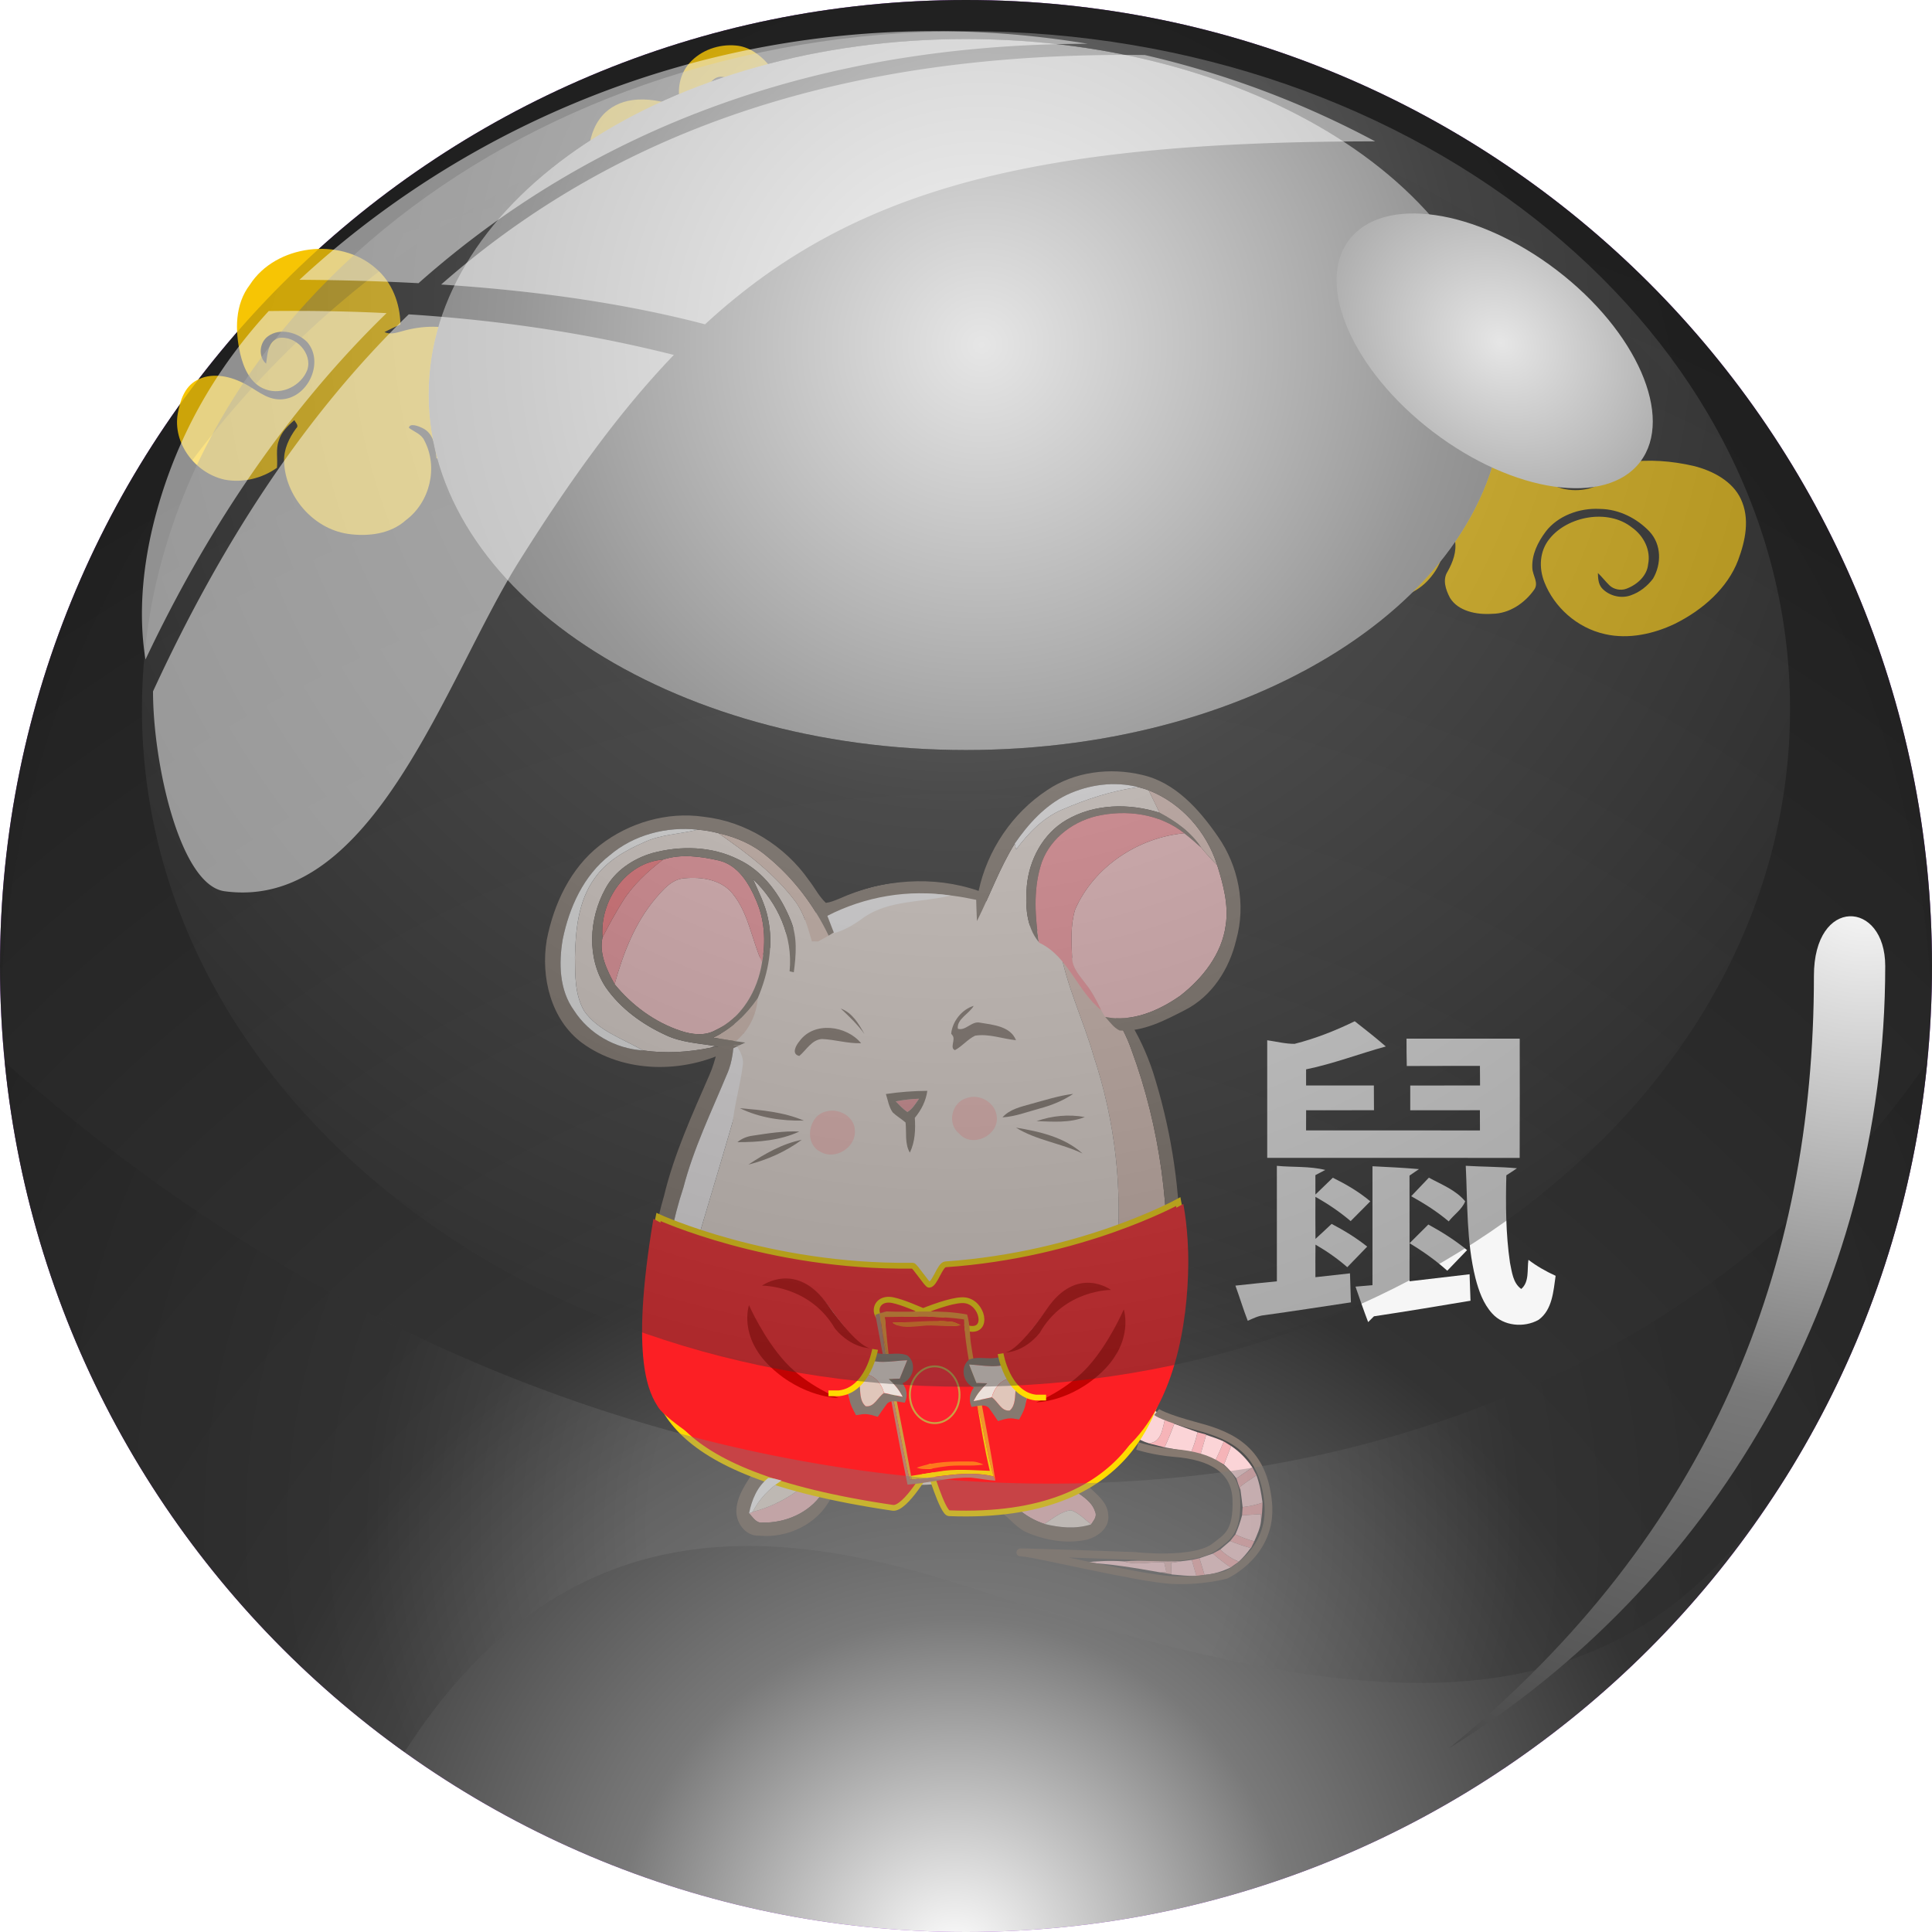 <svg  width="1000" height="1000" style="border-radius: 9999px" xmlns="http://www.w3.org/2000/svg" xmlns:xlink="http://www.w3.org/1999/xlink" viewBox="0 0 1000 1000">
<svg>
        <defs>
            <style>
                .layer0 {
                    opacity: 0.9;
                    mix-blend-mode:overlay; 
                }
            </style>
        </defs>
        <title>Ellipse</title>
        <g id="Layer_0">
            <path style="fill: rgba(154,64,209,255)" class="layer0" d="M1000,500c0,276.11-223.87,500-500,500S0,776.13,0,500,223.85,0,500,0,1000,223.87,1000,500Z" transform="translate(0 0)"></path>
        </g>
    </svg>
<svg>
        <defs>
            <style>
                #Ellipse {
                    fill: url(#layer1-radial-gradient);
                    mix-blend-mode:screen;
                }
            </style>
            <radialGradient id="layer1-radial-gradient" cx="494.22" cy="1013.57" r="1034.23" gradientUnits="userSpaceOnUse">
                <stop offset="0" stop-color="#fff"></stop>
                <stop offset="0.17" stop-color="#797979"></stop>
                <stop offset="0.37" stop-color="#333"></stop>
                <stop offset="0.62" stop-color="#292929"></stop>
                <stop offset="0.92" stop-color="#1e1e1e"></stop>
            </radialGradient>
        </defs>
        <title>Layer_1</title>
        <g id="Layer_1">
            <path id="Ellipse" class="layer1" d="M1000,500c0,276.11-223.87,500-500,500S0,776.13,0,500,223.85,0,500,0,1000,223.87,1000,500Z" transform="translate(0 0)"></path>
        </g>
    </svg>
<svg  id="etsoy1lag9k91" xmlns="http://www.w3.org/2000/svg" xmlns:xlink="http://www.w3.org/1999/xlink" viewBox="0 0 1000 1000" shape-rendering="geometricPrecision" text-rendering="geometricPrecision">
<style>#etsoy1lag9k93_ts {animation: etsoy1lag9k93_ts__ts 10000ms linear infinite normal forwards}@keyframes etsoy1lag9k93_ts__ts { 0% {transform: translate(721.273px,608.863px) scale(1,1);animation-timing-function: cubic-bezier(0.42,0,0.58,1)} 22% {transform: translate(721.273px,608.863px) scale(0.484,0.474);animation-timing-function: cubic-bezier(0.42,0,0.58,1)} 50% {transform: translate(721.273px,608.863px) scale(1,1);animation-timing-function: cubic-bezier(0.42,0,0.58,1)} 77% {transform: translate(721.273px,608.863px) scale(0.484,0.474);animation-timing-function: cubic-bezier(0.42,0,0.58,1)} 100% {transform: translate(721.273px,608.863px) scale(1,1)} }#etsoy1lag9k910_ts {animation: etsoy1lag9k910_ts__ts 10000ms linear infinite normal forwards}@keyframes etsoy1lag9k910_ts__ts { 0% {transform: translate(492.474px,848.772px) scale(-0,-0);animation-timing-function: cubic-bezier(0.42,0,0.58,1)} 10% {transform: translate(492.474px,848.772px) scale(1,1);animation-timing-function: cubic-bezier(0.42,0,0.58,1)} 50% {transform: translate(492.474px,848.772px) scale(0.805,1.336);animation-timing-function: cubic-bezier(0.42,0,0.58,1)} 90% {transform: translate(492.474px,848.772px) scale(1,1);animation-timing-function: cubic-bezier(0.42,0,0.58,1)} 100% {transform: translate(492.474px,848.772px) scale(-0,-0)} }#etsoy1lag9k928_ts {animation: etsoy1lag9k928_ts__ts 10000ms linear infinite normal forwards}@keyframes etsoy1lag9k928_ts__ts { 0% {transform: translate(155.02px,441.082px) scale(-0,-0.001)} 10% {transform: translate(155.02px,441.082px) scale(1,1)} 11% {transform: translate(155.02px,441.082px) scale(0.9,0.9)} 19% {transform: translate(155.02px,441.082px) scale(0.9,0.9)} 20% {transform: translate(155.02px,441.082px) scale(-0,-0.001)} 30% {transform: translate(155.02px,441.082px) scale(-0,-0.001)} 40% {transform: translate(155.02px,441.082px) scale(1,1)} 41% {transform: translate(155.02px,441.082px) scale(0.9,0.9)} 49% {transform: translate(155.02px,441.082px) scale(0.9,0.9)} 50% {transform: translate(155.02px,441.082px) scale(-0,-0.001)} 60% {transform: translate(155.02px,441.082px) scale(-0,-0.001)} 70% {transform: translate(155.02px,441.082px) scale(1,1)} 71% {transform: translate(155.02px,441.082px) scale(0.9,0.9)} 79% {transform: translate(155.02px,441.082px) scale(0.9,0.9)} 80% {transform: translate(155.02px,441.082px) scale(-0,-0.001)} 90% {transform: translate(155.02px,441.082px) scale(-0,-0.001)} 100% {transform: translate(155.02px,441.082px) scale(-0,-0.001)} }#etsoy1lag9k928 {animation: etsoy1lag9k928_c_o 10000ms linear infinite normal forwards}@keyframes etsoy1lag9k928_c_o { 0% {opacity: 1} 10% {opacity: 1} 15% {opacity: 0} 19% {opacity: 0} 40% {opacity: 1} 45% {opacity: 0} 49% {opacity: 0} 70% {opacity: 1} 75% {opacity: 0} 79% {opacity: 0} 100% {opacity: 0} }#etsoy1lag9k9127_tr {animation: etsoy1lag9k9127_tr__tr 10000ms linear infinite normal forwards}@keyframes etsoy1lag9k9127_tr__tr { 0% {transform: translate(473.709px,558.06px) rotate(8.486deg);animation-timing-function: cubic-bezier(0.42,0,0.58,1)} 10% {transform: translate(473.709px,558.06px) rotate(-9.128deg);animation-timing-function: cubic-bezier(0.42,0,0.58,1)} 20% {transform: translate(473.709px,558.06px) rotate(8.486deg);animation-timing-function: cubic-bezier(0.42,0,0.58,1)} 30% {transform: translate(473.709px,558.06px) rotate(-9.128deg);animation-timing-function: cubic-bezier(0.42,0,0.58,1)} 40% {transform: translate(473.709px,558.06px) rotate(8.486deg);animation-timing-function: cubic-bezier(0.42,0,0.58,1)} 50% {transform: translate(473.709px,558.06px) rotate(-9.128deg);animation-timing-function: cubic-bezier(0.42,0,0.58,1)} 60% {transform: translate(473.709px,558.06px) rotate(8.486deg);animation-timing-function: cubic-bezier(0.42,0,0.58,1)} 70% {transform: translate(473.709px,558.06px) rotate(-9.128deg);animation-timing-function: cubic-bezier(0.42,0,0.58,1)} 80% {transform: translate(473.709px,558.06px) rotate(8.486deg);animation-timing-function: cubic-bezier(0.42,0,0.58,1)} 90% {transform: translate(473.709px,558.06px) rotate(-9.128deg);animation-timing-function: cubic-bezier(0.42,0,0.58,1)} 100% {transform: translate(473.709px,558.06px) rotate(8.486deg)} }#etsoy1lag9k9176_to {animation: etsoy1lag9k9176_to__to 10000ms linear infinite normal forwards}@keyframes etsoy1lag9k9176_to__to { 0% {transform: translate(789px,259.38px);animation-timing-function: cubic-bezier(0.42,0,0.58,1)} 25% {transform: translate(613.371px,259.475px);animation-timing-function: cubic-bezier(0.42,0,0.58,1)} 50% {transform: translate(789px,259.38px);animation-timing-function: cubic-bezier(0.42,0,0.58,1)} 75% {transform: translate(613.371px,259.475px);animation-timing-function: cubic-bezier(0.42,0,0.58,1)} 100% {transform: translate(789px,259.38px)} }#etsoy1lag9k9178_to {animation: etsoy1lag9k9178_to__to 10000ms linear infinite normal forwards}@keyframes etsoy1lag9k9178_to__to { 0% {transform: translate(297.663px,76.152px);animation-timing-function: cubic-bezier(0.42,0,0.58,1)} 25% {transform: translate(522.926px,76.152px);animation-timing-function: cubic-bezier(0.42,0,0.58,1)} 50% {transform: translate(297.663px,76.152px);animation-timing-function: cubic-bezier(0.42,0,0.58,1)} 75% {transform: translate(522.926px,76.152px);animation-timing-function: cubic-bezier(0.42,0,0.58,1)} 100% {transform: translate(297.663px,76.152px)} }#etsoy1lag9k9179_to {animation: etsoy1lag9k9179_to__to 10000ms linear infinite normal forwards}@keyframes etsoy1lag9k9179_to__to { 0% {transform: translate(0px,0px);animation-timing-function: cubic-bezier(0.42,0,0.58,1)} 25% {transform: translate(120.577px,0px);animation-timing-function: cubic-bezier(0.42,0,0.58,1)} 50% {transform: translate(0px,0px);animation-timing-function: cubic-bezier(0.42,0,0.58,1)} 75% {transform: translate(120.577px,0px);animation-timing-function: cubic-bezier(0.42,0,0.58,1)} 100% {transform: translate(0px,0px)} }#etsoy1lag9k9181_ts {animation: etsoy1lag9k9181_ts__ts 10000ms linear infinite normal forwards}@keyframes etsoy1lag9k9181_ts__ts { 0% {transform: translate(456.992px,259.426px) scale(-0,-0.001)} 5% {transform: translate(456.992px,259.426px) scale(-0,-0.001)} 15% {transform: translate(456.992px,259.426px) scale(1,1)} 16% {transform: translate(456.992px,259.426px) scale(0.9,0.9)} 24% {transform: translate(456.992px,259.426px) scale(0.9,0.9)} 25% {transform: translate(456.992px,259.426px) scale(-0,-0.001)} 35% {transform: translate(456.992px,259.426px) scale(-0,-0.001)} 45% {transform: translate(456.992px,259.426px) scale(1,1)} 46% {transform: translate(456.992px,259.426px) scale(0.9,0.9)} 54% {transform: translate(456.992px,259.426px) scale(0.9,0.9)} 55% {transform: translate(456.992px,259.426px) scale(-0,-0.001)} 65% {transform: translate(456.992px,259.426px) scale(-0,-0.001)} 75% {transform: translate(456.992px,259.426px) scale(1,1)} 76% {transform: translate(456.992px,259.426px) scale(0.9,0.9)} 84% {transform: translate(456.992px,259.426px) scale(0.9,0.9)} 85% {transform: translate(456.992px,259.426px) scale(-0,-0.001)} 95% {transform: translate(456.992px,259.426px) scale(-0,-0.001)} 100% {transform: translate(456.992px,259.426px) scale(-0,-0.001)} }#etsoy1lag9k9181 {animation: etsoy1lag9k9181_c_o 10000ms linear infinite normal forwards}@keyframes etsoy1lag9k9181_c_o { 0% {opacity: 1} 15% {opacity: 1} 20% {opacity: 0} 24% {opacity: 0} 45% {opacity: 1} 50% {opacity: 0} 54% {opacity: 0} 75% {opacity: 1} 80% {opacity: 0} 84% {opacity: 0} 100% {opacity: 0} }#etsoy1lag9k9191_ts {animation: etsoy1lag9k9191_ts__ts 10000ms linear infinite normal forwards}@keyframes etsoy1lag9k9191_ts__ts { 0% {transform: translate(731.425px,437.77px) scale(-0,-0.001)} 11% {transform: translate(731.425px,437.77px) scale(-0,-0.001);animation-timing-function: cubic-bezier(0.42,0,0.58,1)} 21% {transform: translate(731.425px,437.77px) scale(1,1);animation-timing-function: cubic-bezier(0.42,0,0.58,1)} 22% {transform: translate(731.425px,437.77px) scale(0.9,0.9);animation-timing-function: cubic-bezier(0.42,0,0.58,1)} 30% {transform: translate(731.425px,437.77px) scale(0.9,0.9);animation-timing-function: cubic-bezier(0.42,0,0.58,1)} 31% {transform: translate(731.425px,437.77px) scale(-0,-0.001);animation-timing-function: cubic-bezier(0.42,0,0.58,1)} 41% {transform: translate(731.425px,437.77px) scale(-0,-0.001);animation-timing-function: cubic-bezier(0.42,0,0.58,1)} 51% {transform: translate(731.425px,437.77px) scale(1,1);animation-timing-function: cubic-bezier(0.42,0,0.58,1)} 52% {transform: translate(731.425px,437.77px) scale(0.9,0.9);animation-timing-function: cubic-bezier(0.42,0,0.58,1)} 60% {transform: translate(731.425px,437.77px) scale(0.9,0.9);animation-timing-function: cubic-bezier(0.42,0,0.58,1)} 61% {transform: translate(731.425px,437.77px) scale(-0,-0.001);animation-timing-function: cubic-bezier(0.42,0,0.58,1)} 71% {transform: translate(731.425px,437.77px) scale(-0,-0.001);animation-timing-function: cubic-bezier(0.42,0,0.58,1)} 81% {transform: translate(731.425px,437.77px) scale(1,1);animation-timing-function: cubic-bezier(0.42,0,0.58,1)} 82% {transform: translate(731.425px,437.77px) scale(0.9,0.9);animation-timing-function: cubic-bezier(0.42,0,0.58,1)} 90% {transform: translate(731.425px,437.77px) scale(0.9,0.9);animation-timing-function: cubic-bezier(0.42,0,0.58,1)} 91% {transform: translate(731.425px,437.77px) scale(-0,-0.001)} 100% {transform: translate(731.425px,437.77px) scale(-0,-0.001)} }#etsoy1lag9k9191 {animation: etsoy1lag9k9191_c_o 10000ms linear infinite normal forwards}@keyframes etsoy1lag9k9191_c_o { 0% {opacity: 1} 21% {opacity: 1;animation-timing-function: cubic-bezier(0.42,0,0.58,1)} 26% {opacity: 0;animation-timing-function: cubic-bezier(0.42,0,0.58,1)} 30% {opacity: 0;animation-timing-function: cubic-bezier(0.42,0,0.58,1)} 51% {opacity: 1;animation-timing-function: cubic-bezier(0.42,0,0.58,1)} 56% {opacity: 0;animation-timing-function: cubic-bezier(0.42,0,0.58,1)} 60% {opacity: 0;animation-timing-function: cubic-bezier(0.42,0,0.58,1)} 81% {opacity: 1;animation-timing-function: cubic-bezier(0.42,0,0.58,1)} 86% {opacity: 0;animation-timing-function: cubic-bezier(0.42,0,0.58,1)} 90% {opacity: 0} 100% {opacity: 0} }</style>
<g class="asset">
<g id="etsoy1lag9k92" >></g>
<g id="etsoy1lag9k93_ts" transform="translate(721.273,608.863) scale(1,1)" >
        <g id="etsoy1lag9k93" transform="translate(-749.883,-593.47)">
            <g id="etsoy1lag9k94">
                <path id="etsoy1lag9k95" d="M698.68,524.9C709.43,522.18,719.85,518.07,729.82,513.2C735.27,517.45,740.7,521.73,745.91,526.26C732.11,530.04,718.69,535.24,704.64,538.1C704.62,540.87,704.62,543.66,704.64,546.45C716.32,546.47,728.02,546.47,739.72,546.45C739.74,550.71,739.75,554.98,739.78,559.24C728.08,559.29,716.36,559.27,704.66,559.26C704.64,562.74,704.63,566.22,704.63,569.71C734.63,569.71,764.62,569.66,794.63,569.73C794.63,566.24,794.61,562.74,794.6,559.25C782.58,559.31,770.57,559.27,758.55,559.28C758.53,555,758.53,550.74,758.55,546.47C770.59,546.45,782.62,546.47,794.68,546.45C794.65,543.07,794.63,539.69,794.62,536.32C781.99,536.37,769.38,536.27,756.76,536.37C756.63,531.66,756.62,526.93,756.62,522.22C776.14,522.22,795.68,522.24,815.22,522.22C815.24,542.78,815.28,563.36,815.19,583.94C771.64,583.89,728.08,583.92,684.52,583.91C684.52,563.62,684.52,543.33,684.52,523.04C689.2,523.7,693.88,524.92,698.68,524.9Z" fill="rgb(246,246,246)" stroke="none" stroke-width="1"></path>
                <path id="etsoy1lag9k96" d="M689.51,588.04C697.84,588.84,706.37,588.14,714.56,590.17C713.28,590.84,710.73,592.19,709.45,592.86C709.45,596.21,709.43,599.54,709.47,602.91C712.47,600.01,715.48,597.09,718.48,594.19C725.34,597.59,732.01,601.45,737.87,606.42C734.46,609.82,731.07,613.22,727.71,616.65C722.07,611.86,715.93,607.69,709.47,604.1C709.44,611.34,709.42,618.61,709.5,625.85C712.32,623.32,715.08,620.69,717.85,618.09C724.31,621.47,730.56,625.29,736.27,629.85C732.82,633.41,729.38,636.93,725.96,640.51C720.88,636.05,715.33,632.19,709.5,628.83C709.44,634.44,709.44,640.05,709.47,645.68C715.43,645.01,721.39,644.33,727.36,643.69C727.55,648.69,727.7,653.69,727.84,658.71C712.9,660.95,697.96,663.26,683.01,665.35C679.93,665.61,677.21,667.05,674.44,668.24C672.1,662.25,670.26,656.07,668.06,650.05C675.19,649.23,682.36,648.54,689.52,647.82C689.51,627.88,689.51,607.96,689.51,588.04Z" fill="rgb(246,246,246)" stroke="none" stroke-width="1"></path>
                <path id="etsoy1lag9k97" d="M739,588.25C747.01,588.67,755.04,589.02,763.06,589.74C761.44,590.88,759.79,591.97,758.17,593.09C758.22,604.76,758.17,616.43,758.2,628.09C761.44,624.87,764.68,621.63,767.91,618.41C774.95,622.26,781.77,626.54,787.96,631.66C784.55,635.22,781.13,638.78,777.72,642.33C771.71,636.93,765.11,632.26,758.2,628.1C758.18,634.66,758.18,641.23,758.18,647.8C768.55,646.61,778.9,645.41,789.26,644.16C789.4,648.73,789.56,653.3,789.74,657.86C773.1,660.65,756.45,663.42,739.77,665.92C738.76,666.91,737.77,667.92,736.76,668.92C734.45,662.85,732.32,656.71,730.22,650.57C733.14,650.31,736.05,650.06,739,649.8C739,629.29,738.99,608.78,739,588.25Z" fill="rgb(246,246,246)" stroke="none" stroke-width="1"></path>
                <path id="etsoy1lag9k98" d="M787.28,588.02C796.1,588.56,804.97,588.47,813.79,589.3C811.98,590.57,810.14,591.75,808.29,592.94C807.92,608.02,807.97,623.2,810.17,638.15C811.18,642.93,811.68,648.68,816,651.77C820.31,648.1,818.95,641.69,819.73,636.69C824.07,639.99,828.83,642.7,833.8,644.96C832.65,652.93,832.1,662.61,824.97,667.75C817.49,671.97,806.79,671.05,800.94,664.43C796.34,659.38,794.02,652.76,792.33,646.29C787.57,627.23,788.26,607.48,787.28,588.02Z" fill="rgb(246,246,246)" stroke="none" stroke-width="1"></path>
                <path id="etsoy1lag9k99" d="M759.05,603.76C762.1,600.55,765.12,597.35,768.19,594.16C774.73,597.73,782.1,600.52,786.99,606.41C785.36,610.58,781.19,613.29,778.46,616.8C772.48,611.74,765.87,607.56,759.05,603.76Z" fill="rgb(246,246,246)" stroke="none" stroke-width="1"></path>
            </g>
        </g>
    ></g>
<g id="etsoy1lag9k910_ts" transform="translate(492.474,848.772) scale(-0,-0)" >
        <g id="etsoy1lag9k910" transform="translate(-491.249,-893.377)">
            <path id="etsoy1lag9k911" d="M402.51,865.68C407.05,862.25,413.76,869.32,410.65,873.82C406.35,880.13,400.65,885.38,396.53,891.82C392.46,897.32,396.13,904.56,394.38,910.7C392.22,915.12,384.3,914.35,383.14,909.53C382.02,904.21,382.34,898.71,382.16,893.31C378.46,888.33,374.27,883.71,370.89,878.52C367.65,874.16,373.26,867.44,378.15,869.83C382.61,872.76,385.25,877.67,388.57,881.74C393.11,876.3,397.04,870.23,402.51,865.68Z" fill="rgb(238,203,21)" stroke="none" stroke-width="1"></path>
            <path id="etsoy1lag9k912" d="M647.78,865.65C652.35,862.25,659.06,869.43,655.83,873.92C651.52,880.17,645.88,885.4,641.77,891.81C637.63,897.31,641.39,904.57,639.61,910.72C637.41,915.14,629.5,914.34,628.36,909.5C627.25,904.18,627.57,898.7,627.4,893.3C623.73,888.36,619.58,883.78,616.21,878.63C612.83,874.29,618.39,867.47,623.34,869.81C627.84,872.73,630.47,877.66,633.82,881.75C638.35,876.3,642.26,870.2,647.78,865.65Z" fill="rgb(238,203,21)" stroke="none" stroke-width="1"></path>
            <g id="etsoy1lag9k913">
                <path id="etsoy1lag9k914" d="M301.32,868.34C308.13,866.8,316.55,864.03,322.38,869.49C329.46,876.91,328.2,891.13,319.3,896.72C314.97,899.72,309.57,900.07,304.54,900.95C303.66,904.48,304.48,909.27,301,911.53C297.79,913.77,291.54,912.43,291.8,907.76C292.31,896.46,292.49,885.16,292.3,873.86C291.95,868.83,297.99,869.28,301.32,868.34ZM304.7,880.36C304.67,883.2,304.64,886.05,304.64,888.92C307.3,888.17,310.07,887.65,312.56,886.4C315.09,884.49,314.23,880.85,314.95,878.16C311.52,878.82,308.1,879.56,304.7,880.36Z" fill="rgb(238,203,21)" stroke="none" stroke-width="1"></path>
            </g>
            <g id="etsoy1lag9k915">
                <path id="etsoy1lag9k916" d="M333.76,869.65C341.04,868.48,348.33,865.15,355.8,866.7C366.44,869.73,367.76,884.67,362.1,892.63C357.79,898.8,349.92,900.07,342.99,900.95C342.57,903.71,342.3,906.5,341.55,909.2C339.53,914.12,329.95,913.69,330.25,907.58C330.54,897.45,331.23,887.3,330.67,877.16C330.72,874.54,330.2,870.18,333.76,869.65ZM343.2,880.29C343.15,883.16,343.12,886.03,343.09,888.91C345.75,888.16,348.51,887.66,350.99,886.41C353.51,884.53,352.7,880.9,353.47,878.22C350.03,878.87,346.62,879.56,343.2,880.29Z" fill="rgb(238,203,21)" stroke="none" stroke-width="1"></path>
            </g>
            <path id="etsoy1lag9k917" d="M568.07,869.3C570.3,863.87,579.99,866.46,579.32,872.28C577.28,882.59,573.55,892.47,570.5,902.52C569.2,906.13,567.97,911.59,563.08,911.42C556.49,911.18,556.03,902.43,551.09,899.9C547.93,904.58,546.23,910.19,542.5,914.52C539.21,917,533.89,914.9,533.08,910.88C529.52,898.7,526.04,886.44,523.22,874.06C521.22,868.02,531.11,864.01,534.02,869.38C537.1,876.78,538.2,884.85,540.75,892.44C544.07,888.19,545.78,882.04,550.77,879.49C557.23,878.08,559.06,886,561.46,890.24C563.97,883.36,565.36,876.11,568.07,869.3Z" fill="rgb(238,203,21)" stroke="none" stroke-width="1"></path>
            <g id="etsoy1lag9k918">
                <path id="etsoy1lag9k919" d="M748.88,868.18C756.35,866.74,764.96,864.3,771.93,868.69C776.88,871.8,777.57,878.6,776.16,883.82C775.17,888.98,770.81,892.31,767.1,895.58C771.43,897.86,775.92,899.88,780.1,902.46C784.12,904.51,783.26,911.48,779.12,912.93C776.7,913.96,774.2,912.74,771.97,911.86C766.42,909.38,761.2,906.28,755.99,903.19C755.61,905.63,755.45,908.14,754.71,910.55C752.03,915.15,743.15,913.61,743.51,907.78C743.33,896.48,743.54,885.15,744.22,873.87C743.99,871,746.08,868.51,748.88,868.18ZM756.43,880.01C755.95,882.35,755.9,884.75,755.72,887.14C760.08,885.51,764.37,883.02,765.13,877.99C762.26,878.6,758.74,877.95,756.43,880.01Z" fill="rgb(238,203,21)" stroke="none" stroke-width="1"></path>
            </g>
            <path id="etsoy1lag9k920" d="M474.6,870.68C476.31,864.99,486.64,865.98,486.16,872.36C486.06,881.77,485.55,891.19,484.94,900.58C485.15,905.34,479.09,908.21,475.42,905.26C469.81,901.46,465.27,896.36,460.29,891.83C460.03,897.46,460.55,903.16,459.62,908.74C458.19,914.38,448.13,913.9,447.98,907.79C447.9,896.49,447.79,885.16,447.82,873.88C447.71,869.12,454.5,867.28,457.6,870.35C463.05,875.74,467.57,882.02,473.24,887.21C473.67,881.71,473.36,876.08,474.6,870.68Z" fill="rgb(238,203,21)" stroke="none" stroke-width="1"></path>
            <path id="etsoy1lag9k921" d="M201.39,875.6C202.08,869.99,211.23,869.25,212.98,874.54C213.77,880.44,213.16,886.45,213.24,892.39C216.61,891.97,219.97,891.67,223.31,891C224.32,885.25,223.02,879.32,224.3,873.64C226.43,868.46,235.65,869.71,235.73,875.52C236.32,886.82,236.08,898.17,236.03,909.48C236.33,915.2,227.65,916.84,224.91,912.32C223.69,909.53,224.12,906.34,223.77,903.41C220.36,903.81,216.94,904.21,213.54,904.61C213.27,907.54,213.4,910.59,212.55,913.47C210.03,918.42,200.95,916.72,201.19,910.87C200.75,899.13,200.62,887.31,201.39,875.6Z" fill="rgb(238,203,21)" stroke="none" stroke-width="1"></path>
            <path id="etsoy1lag9k922" d="M495.66,872.71C501.45,871.6,507.38,870.87,513.27,871.19C517.79,871.72,519.65,878.53,516.09,881.42C512.12,884.53,505.82,882.06,502.35,886.15C506.49,886.74,513.35,885.8,513.95,891.63C514.99,897.43,508.64,898.41,504.57,899.56C502.33,899.88,502.79,905.03,505.34,903.89C509.06,904.03,512.86,903.57,516.53,904.4C520.71,907.01,519.82,914.59,514.86,915.64C508.03,916.47,501,916.99,494.18,915.93C489.95,913.73,491.21,908.36,491.02,904.49C491.48,895.9,490.72,887.29,491.08,878.72C491.07,876,492.89,873.18,495.66,872.71Z" fill="rgb(238,203,21)" stroke="none" stroke-width="1"></path>
            <path id="etsoy1lag9k923" d="M660.87,875.76C665.07,870.07,673.72,872.12,679.98,871.1C685.4,869.67,689.47,877.3,685.49,881.12C681.5,884.63,675.06,882.16,671.18,885.96C675.41,886.78,682.48,885.75,683.07,891.73C683.92,898.04,676.92,898.72,672.41,899.71C672.43,900.78,672.46,902.93,672.47,904.01C676.56,903.93,680.68,903.58,684.75,904.14C690.18,905.95,689.08,915.39,683.31,915.74C676.91,916.48,670.41,916.81,664.01,916.16C658.58,914.17,660.42,907.39,660.16,902.95C660.98,893.9,658.93,884.64,660.87,875.76Z" fill="rgb(238,203,21)" stroke="none" stroke-width="1"></path>
            <g id="etsoy1lag9k924">
                <path id="etsoy1lag9k925" d="M260.71,874.46C263.42,871.03,268.56,873.43,270.05,876.85C275.95,886.59,282.3,896.12,287.41,906.29C289.91,910.94,284.04,916.21,279.48,914.43C277.2,912.96,275.89,910.46,274.22,908.42C267.87,908.72,261.54,908.96,255.21,909.24C253.58,911.31,252.08,913.52,250.08,915.27C246.22,917.43,240.24,913.96,240.93,909.37C243.08,903.81,246.91,899.13,249.73,893.94C253.72,887.62,256.44,880.58,260.71,874.46ZM263.71,893.73C262.88,896.31,263.79,897.19,266.43,896.36C267.23,893.76,266.32,892.88,263.71,893.73Z" fill="rgb(238,203,21)" stroke="none" stroke-width="1"></path>
            </g>
            <g id="etsoy1lag9k926">
                <path id="etsoy1lag9k927" d="M707.96,881C709.9,877.92,711.12,873.05,715.43,872.73C719.68,872.95,721.47,877.33,723.49,880.39C728.51,889.13,734.34,897.44,738.7,906.55C741.06,911.41,734.32,916.84,729.98,913.99C728.12,912.31,726.68,910.24,725.11,908.33C718.86,908.76,712.59,908.99,706.33,909.29C704.89,911.13,703.61,913.15,701.87,914.79C697.77,918.43,689.74,913.01,692.7,907.91C697.58,898.82,703.52,890.33,707.96,881ZM715.54,893.47C715.2,893.89,714.51,894.74,714.18,895.17C715.62,900.1,721.06,892.88,715.54,893.47Z" fill="rgb(238,203,21)" stroke="none" stroke-width="1"></path>
            </g>
        </g>
    ></g>
<g id="etsoy1lag9k928_ts" transform="translate(155.02,441.082) scale(-0,-0.001)" >
        <g id="etsoy1lag9k928" transform="translate(-155.02,-441.082)">
            <g id="etsoy1lag9k929">
                <path id="etsoy1lag9k930" d="M139.76,344.63C149.94,344.66,160.12,344.44,170.28,344.82C169.13,357.74,166.13,370.37,163.95,383.13C160.98,396.83,158.79,410.71,155.25,424.31C150.36,412.27,150.15,399.07,146.95,386.56C144.58,372.58,141.28,358.74,139.76,344.63Z" fill="rgb(250,223,147)" stroke="none" stroke-width="1"></path>
                <path id="etsoy1lag9k931" d="M79.88,377.62C85.81,371.71,91.55,365.57,97.96,360.15C109.64,374.74,119.89,390.43,129.97,406.17C134.35,412.47,138.91,418.7,142.23,425.66C132.36,421.24,123.78,414.58,115.06,408.29C102.62,400.5,90.31,392.36,79.01,382.97C76.13,381.64,78.47,379.07,79.88,377.62Z" fill="rgb(250,223,147)" stroke="none" stroke-width="1"></path>
                <path id="etsoy1lag9k932" d="M210.94,361.8C218.25,368.6,226.2,374.93,232.11,383.02C222.01,391.61,210.63,398.49,199.91,406.26C189.44,413.3,179.41,421.15,167.89,426.42C172.01,419.5,175.71,412.32,180.44,405.76C190.82,391.26,199.97,375.87,210.94,361.8Z" fill="rgb(250,223,147)" stroke="none" stroke-width="1"></path>
                <path id="etsoy1lag9k933" d="M63.88,424.93C77.18,426.69,90.41,429.08,103.44,432.3C116.26,434.8,129.23,436.58,141.91,439.85C116.06,445.6,90.04,450.76,63.87,454.9C63.48,444.92,63.74,434.92,63.88,424.93Z" fill="rgb(250,223,147)" stroke="none" stroke-width="1"></path>
                <path id="etsoy1lag9k934" d="M189.54,435.3C209.29,432.03,228.82,427.61,248.67,424.85C249.15,434.84,249.21,444.85,248.7,454.84C233.52,452.55,218.42,449.79,203.34,446.91C192.52,445.32,181.85,442.9,171.32,439.94C177.26,437.91,183.32,436.25,189.54,435.3Z" fill="rgb(250,223,147)" stroke="none" stroke-width="1"></path>
                <path id="etsoy1lag9k935" d="M128.73,461.91C134.1,458.19,139.31,454.18,145.24,451.35C140.18,460.87,133.44,469.35,127.9,478.58C119.15,491.24,111.34,504.58,101.65,516.55C95.01,508.92,85.03,503.86,81.02,494.27C96.77,483.25,112.53,472.23,128.73,461.91Z" fill="rgb(250,223,147)" stroke="none" stroke-width="1"></path>
                <path id="etsoy1lag9k936" d="M170.8,452.19C174.66,453.99,178.56,455.75,182.21,457.94C199.92,469.03,217.95,479.63,235.85,490.43C230.21,497.93,223.57,504.57,217.51,511.7C208.2,501.83,200.54,490.58,192.03,480.03C184.75,470.91,177.42,461.81,170.8,452.19Z" fill="rgb(250,223,147)" stroke="none" stroke-width="1"></path>
                <path id="etsoy1lag9k937" d="M155.05,456.2C156.01,459.57,156.88,462.95,157.42,466.41C161.04,488.56,164.62,510.71,167.93,532.89C158.09,532.95,148.23,532.95,138.42,532.1C143.11,506.62,149.09,481.4,155.05,456.2Z" fill="rgb(250,223,147)" stroke="none" stroke-width="1"></path>
            </g>
        </g>
    ></g>
<g id="etsoy1lag9k938" >
        <g id="etsoy1lag9k939">
            <path id="etsoy1lag9k940" d="M603.02,734.4C604.64,735.16,606.27,735.92,607.89,736.7L607.8,736.94C606.31,741.09,604.62,745.16,602.78,749.15C599.91,748.4,597.04,747.65,594.15,747L594.5,746.95C601.09,746.96,601.75,739.24,603.02,734.4Z" fill="rgb(246,180,184)" stroke="none" stroke-width="1"></path>
        </g>
        <g id="etsoy1lag9k941">
            <path id="etsoy1lag9k942" d="M619.85,741.32C621.34,741.73,622.83,742.13,624.35,742.55L624.31,742.7C623.31,746.08,622.35,749.47,621.38,752.86C619.77,752.44,618.14,752.03,616.55,751.61C617.95,748.28,619.05,744.84,619.85,741.32Z" fill="rgb(245,179,184)" stroke="none" stroke-width="1"></path>
        </g>
        <g id="etsoy1lag9k943">
            <path id="etsoy1lag9k944" d="M633.44,746.09C634.69,746.87,635.95,747.66,637.22,748.44C635.99,751.64,634.76,754.86,633.53,758.07C632.07,757.29,630.61,756.51,629.16,755.73C630.71,752.56,632.12,749.34,633.44,746.09Z" fill="rgb(245,180,184)" stroke="none" stroke-width="1"></path>
            <path id="etsoy1lag9k945" d="M648.24,759.54C648.93,760.89,649.64,762.25,650.37,763.6C647.52,765.52,644.63,767.38,641.95,769.53C641.99,770.05,642.08,771.09,642.13,771.6C641.35,769.48,640.63,767.37,639.96,765.23C642.72,763.35,645.48,761.46,648.24,759.54Z" fill="rgb(245,180,184)" stroke="none" stroke-width="1"></path>
            <path id="etsoy1lag9k946" d="M643.17,780.08C646.68,779.66,650.15,778.93,653.49,777.77C653.42,780.9,653.22,784.04,652.72,787.15C652.71,786.28,652.69,784.56,652.68,783.71C649.42,783.93,646.16,784.15,642.9,784.35C642.97,782.91,643.07,781.5,643.17,780.08Z" fill="rgb(245,180,184)" stroke="none" stroke-width="1"></path>
        </g>
        <g id="etsoy1lag9k947">
            <path id="etsoy1lag9k948" d="M636.73,797.63C637.63,796.48,638.53,795.33,639.46,794.2C642.59,795.72,645.88,796.85,649.21,797.83C648.63,798.98,648.05,800.13,647.49,801.31L647.33,801.26C643.73,800.23,640.18,799.04,636.73,797.63Z" fill="rgb(246,180,183)" stroke="none" stroke-width="1"></path>
        </g>
        <g id="etsoy1lag9k949">
            <path id="etsoy1lag9k950" d="M627.77,804.12C629.05,803.41,630.33,802.69,631.63,802C634.34,804.76,637.64,806.83,641.18,808.35C639.78,809.3,638.38,810.29,637.01,811.3C633.77,809.11,630.67,806.72,627.77,804.12Z" fill="rgb(246,181,184)" stroke="none" stroke-width="1"></path>
            <path id="etsoy1lag9k951" d="M616.83,807.41C618.16,807.11,619.5,806.81,620.84,806.52C621.71,809.4,622.58,812.29,623.46,815.17C622.06,815.37,620.64,815.56,619.26,815.78C618.45,812.99,617.63,810.19,616.83,807.41Z" fill="rgb(246,181,184)" stroke="none" stroke-width="1"></path>
        </g>
        <g id="etsoy1lag9k952">
            <path id="etsoy1lag9k953" d="M581.67,808.18C591.69,807.25,601.74,808.49,611.78,808.05C609.89,808.34,608.01,808.64,606.13,808.96C606.21,810.9,606.27,812.84,606.36,814.8C604.39,814.49,602.43,814.21,600.48,813.86C601.29,813.81,602.89,813.7,603.69,813.64C603.32,811.98,602.93,810.33,602.57,808.68C595.58,808.21,588.54,810.38,581.67,808.18Z" fill="rgb(230,188,189)" stroke="none" stroke-width="1"></path>
        </g>
        <g id="etsoy1lag9k954">
            <path id="etsoy1lag9k955" d="M593.61,727.93C597.35,728.85,599.86,732.34,603.02,734.4C601.75,739.24,601.09,746.96,594.5,746.95C591.64,746.22,589.07,744.72,586.55,743.25C589.28,738.32,591.4,733.1,593.61,727.93Z" fill="rgb(251,212,215)" stroke="none" stroke-width="1"></path>
            <path id="etsoy1lag9k956" d="M602.78,749.16C604.62,745.17,606.31,741.1,607.8,736.95C611.8,738.42,615.81,739.9,619.84,741.32C619.04,744.84,617.94,748.29,616.54,751.61C611.96,750.74,607.36,749.98,602.78,749.16Z" fill="rgb(251,212,215)" stroke="none" stroke-width="1"></path>
            <path id="etsoy1lag9k957" d="M621.37,752.86C622.34,749.47,623.3,746.08,624.3,742.7C627.38,743.69,630.45,744.78,633.44,746.09C632.12,749.35,630.71,752.56,629.17,755.73C626.56,754.77,623.96,753.82,621.37,752.86Z" fill="rgb(251,212,215)" stroke="none" stroke-width="1"></path>
            <path id="etsoy1lag9k958" d="M637.22,748.43C641.59,751.36,645.29,755.17,648.23,759.53C645.48,761.45,642.71,763.35,639.94,765.22C638.03,762.64,635.89,760.23,633.53,758.06C634.77,754.85,635.99,751.64,637.22,748.43Z" fill="rgb(251,212,215)" stroke="none" stroke-width="1"></path>
            <path id="etsoy1lag9k959" d="M641.94,769.53C644.63,767.38,647.51,765.52,650.36,763.6C652.03,768.16,652.85,772.97,653.49,777.77C650.14,778.93,646.68,779.67,643.17,780.08C642.91,777.24,642.47,774.42,642.12,771.6C642.07,771.09,641.98,770.04,641.94,769.53Z" fill="rgb(251,212,215)" stroke="none" stroke-width="1"></path>
            <path id="etsoy1lag9k960" d="M642.89,784.34C646.16,784.14,649.42,783.92,652.67,783.7C652.68,784.56,652.7,786.28,652.71,787.14C652.34,790.9,650.68,794.38,649.2,797.82C645.87,796.84,642.57,795.71,639.45,794.19C640.88,791.01,642.01,787.71,642.89,784.34Z" fill="rgb(251,212,215)" stroke="none" stroke-width="1"></path>
            <path id="etsoy1lag9k961" d="M631.63,802C633.33,800.54,635.03,799.09,636.73,797.63C640.19,799.03,643.73,800.23,647.33,801.25C645.52,803.82,643.45,806.18,641.19,808.35C637.64,806.82,634.34,804.76,631.63,802Z" fill="rgb(251,212,215)" stroke="none" stroke-width="1"></path>
            <path id="etsoy1lag9k962" d="M620.85,806.52C623.14,805.69,625.45,804.89,627.77,804.12C630.68,806.72,633.77,809.11,637.02,811.3C632.75,813.34,628.2,814.76,623.47,815.17C622.59,812.29,621.71,809.4,620.85,806.52Z" fill="rgb(251,212,215)" stroke="none" stroke-width="1"></path>
        </g>
        <g id="etsoy1lag9k963">
            <path id="etsoy1lag9k964" d="M561.14,808.74C567.94,808.03,574.84,807.66,581.67,808.18C588.54,810.37,595.58,808.2,602.58,808.67C602.94,810.32,603.33,811.97,603.7,813.63C602.9,813.68,601.3,813.79,600.49,813.85C587.48,811.54,574.39,809.34,561.14,808.74Z" fill="rgb(251,212,216)" stroke="none" stroke-width="1"></path>
            <path id="etsoy1lag9k965" d="M606.14,808.96C608.02,808.64,609.9,808.33,611.79,808.05C613.46,807.8,615.15,807.59,616.84,807.4C617.64,810.19,618.46,812.98,619.28,815.78C614.97,815.74,610.67,815.35,606.38,814.92" fill="rgb(251,212,216)" stroke="none" stroke-width="1"></path>
        </g>
        <g id="etsoy1lag9k966">
            <path id="etsoy1lag9k967" d="M548.53,490.33C553.42,494.48,558.64,498.39,562.65,503.46C570.81,516.44,580.55,528.7,585.62,543.35C600.59,583.74,606.14,627.38,603.57,670.29C601.49,689.17,597.09,707.94,589.56,725.43C583.44,740.03,574.05,754.17,559.68,761.72C535.62,774.32,482.39,761.62,475.33,761.09C468.44,760.3,468.75,754.49,462.07,752.69C478.71,751.84,475.15,769.89,491.69,767.28C503.53,765.29,515.91,763.47,526.36,757.1C541.03,748.11,549.6,732.48,557.37,717.7C567.16,696.61,575.58,674.44,577.77,651.12C581.34,615.97,577.21,580.12,566.07,546.62C560.68,527.71,551.78,509.85,548.53,490.33Z" fill="rgb(224,197,186)" stroke="none" stroke-width="1"></path>
        </g>
        <g id="etsoy1lag9k968">
            <path id="etsoy1lag9k969" d="M414.95,770.06C418.46,771.07,421.95,772.13,425.43,773.22C418.57,783.21,406.39,788.37,394.5,788.09C391.25,788.39,389.66,785.22,387.7,783.28L389.59,782.53C398.83,780.18,407.36,775.79,414.95,770.06Z" fill="rgb(243,193,196)" stroke="none" stroke-width="1"></path>
            <path id="etsoy1lag9k970" d="M526.94,780.98C537.02,778.51,547.17,776.08,556.7,771.86C560.71,774.65,565.37,777.53,566.85,782.53C567.99,785,565.98,787.07,564.78,789.01C561.46,786.41,558.43,783.14,554.39,781.7C549.12,782.28,544.92,786.04,540.61,788.78C535.58,787.1,530.91,784.49,526.94,780.98Z" fill="rgb(243,193,196)" stroke="none" stroke-width="1"></path>
        </g>
        <g id="etsoy1lag9k971">
            <path id="etsoy1lag9k972" d="M367.13,556.56C374.15,540.92,372.55,522.08,382.85,507.87C382.56,509.28,382.31,510.72,382.1,512.17C378.06,526.63,382.52,542.33,376.19,556.26C368.19,575.53,358.99,594.41,353.74,614.68C342.68,647.95,340.66,684.38,349.73,718.36C353.58,731.52,363.61,742.59,376.38,747.61C384.47,751.15,393.03,753.4,401.38,756.26C414.72,760.81,428.08,765.4,441.77,768.79C448.45,770.59,455.19,772.32,462.08,773.1C452.78,774.01,443.17,771.91,434.11,774.78C433.12,774.91,431.14,775.16,430.15,775.28C423.32,788.84,407.73,796.34,392.85,794.85C385.59,795.19,380.43,787.59,381.21,780.86C381.82,773.68,386.23,767.78,389.91,761.88C376.53,757.02,362.21,752.09,352.85,740.74C345.85,732.69,341.81,722.5,339.61,712.16C333.3,681.39,334.88,649.09,343.71,618.96C348.92,597.29,358.25,576.93,367.13,556.56ZM387.71,783.29C389.67,785.23,391.25,788.4,394.51,788.1C406.4,788.37,418.58,783.21,425.44,773.23C421.96,772.14,418.47,771.08,414.96,770.07C411.47,768.85,407.99,767.65,404.54,766.3C402.28,765.74,400,764.95,397.66,764.97C391.92,769.39,389.09,776.36,387.71,783.29Z" fill="rgb(134,121,112)" stroke="none" stroke-width="1"></path>
            <path id="etsoy1lag9k973" d="M397.29,491.89C416.6,473.55,440.93,457.94,468.28,456.87C498.25,456.89,525.72,472.05,548.53,490.34C551.78,509.86,560.68,527.72,566.08,546.63C577.22,580.13,581.35,615.98,577.78,651.13C575.58,674.45,567.17,696.62,557.38,717.71C549.61,732.49,541.03,748.11,526.37,757.11C515.92,763.47,503.55,765.3,491.7,767.29C475.16,769.9,458.41,767.96,441.77,768.81C428.08,765.41,414.72,760.83,401.38,756.28C393.03,753.41,384.47,751.17,376.38,747.63C377.29,747.65,379.14,747.66,380.05,747.68C371.04,731.51,364.15,714.09,360.61,695.89C356.89,676.75,358.32,656.89,362.28,637.92C369.46,613.51,376.99,589.2,383.73,564.66C385.67,556.81,388.63,548.57,386.36,540.46C383.75,531.24,383.43,521.63,382.11,512.19C382.32,510.75,382.57,509.3,382.86,507.89C386.75,501.78,392.23,496.95,397.29,491.89Z" fill="rgb(236,225,219)" stroke="none" stroke-width="1"></path>
            <g id="etsoy1lag9k974">
                <path id="etsoy1lag9k975" d="M585.22,748.76C579.29,756.98,571.55,763.54,563.07,768.99C567.32,773.33,573.23,777.31,573.63,783.99C574.61,791.03,567.68,795.96,561.53,797.15C551.46,799.04,540.9,797.23,531.57,793.21C526.49,791.03,523.11,786.49,518.81,783.22C513.76,782.15,508.54,783.28,503.42,783.27C487.36,783.4,535.62,774.31,559.68,761.71C574.04,754.16,583.43,740.02,589.56,725.42C597.09,707.93,601.48,689.17,603.57,670.28C606.13,627.37,600.59,583.73,585.62,543.34C580.56,528.69,570.81,516.43,562.65,503.45C579.01,516.5,590.23,535.12,596.76,554.82C605.64,582.76,610.42,612.01,610.78,641.32C612.93,666.23,608.9,691.34,601.5,715.11M599.06,721.68C595.84,729.23,592.73,736.86,588.74,744.07M526.94,780.98C530.91,784.49,535.58,787.1,540.61,788.79C548.54,790.75,556.85,791.53,564.78,789.01C565.98,787.07,567.99,785,566.85,782.53C565.38,777.53,560.71,774.64,556.7,771.86C547.17,776.07,537.02,778.51,526.94,780.98Z" fill="rgb(134,121,112)" stroke="none" stroke-width="1"></path>
            </g>
        </g>
        <g id="etsoy1lag9k976">
            <path id="etsoy1lag9k977" d="M540.61,788.78C544.92,786.04,549.12,782.27,554.39,781.7C558.43,783.14,561.46,786.41,564.78,789.01C556.85,791.53,548.55,790.74,540.61,788.78Z" fill="rgb(236,226,220)" stroke="none" stroke-width="1"></path>
        </g>
        <g id="etsoy1lag9k978">
            <path id="etsoy1lag9k979" d="M404.54,766.3C407.99,767.65,411.46,768.85,414.96,770.07C407.36,775.79,398.84,780.18,389.6,782.54C392.96,775.79,398.29,770.42,404.54,766.3Z" fill="rgb(236,226,219)" stroke="none" stroke-width="1"></path>
        </g>
        <line id="etsoy1lag9k980" x1="480.91" y1="763.3" x2="480.88" y2="664.87" fill="rgb(252,31,36)" stroke="rgb(255,218,0)" stroke-width="3" stroke-miterlimit="10"></line>
        <path id="etsoy1lag9k981" d="" fill="rgb(252,31,36)" stroke="none" stroke-width="1"></path>
        <path id="etsoy1lag9k982" d="M462.18,719.33C462.18,719.33,490.22,705.78,499.45,706.88C508.68,707.98,511.98,723.36,501.73,721.53C491.48,719.7,472.44,708.95,462.18,706.82C451.92,704.68,450.09,717.5,462.18,719.33Z" fill="none" stroke="rgb(255,218,0)" stroke-width="3" stroke-miterlimit="10"></path>
        <path id="etsoy1lag9k983" d="M462.18,750.76C462.18,750.76,490.22,737.21,499.45,738.31C508.68,739.41,511.98,754.79,501.73,752.96C491.48,751.13,472.44,740.38,462.18,738.25C451.92,736.11,450.09,748.93,462.18,750.76Z" fill="none" stroke="rgb(255,218,0)" stroke-width="3" stroke-miterlimit="10"></path>
        <g id="etsoy1lag9k984">
            <path id="etsoy1lag9k985" d="M382.1,512.16C383.41,521.6,383.73,531.22,386.35,540.43C388.63,548.54,385.66,556.78,383.72,564.63C376.99,589.17,369.46,613.48,362.27,637.89C358.31,656.87,356.88,676.73,360.6,695.86C364.14,714.05,371.03,731.47,380.04,747.65C379.13,747.63,377.28,747.62,376.37,747.6C363.6,742.58,353.56,731.51,349.72,718.35C340.65,684.37,342.67,647.94,353.73,614.67C358.99,594.39,368.19,575.51,376.18,556.25C382.51,542.33,378.06,526.62,382.1,512.16Z" fill="rgb(251,249,250)" stroke="none" stroke-width="1"></path>
        </g>
        <path id="etsoy1lag9k986" d="M609.89,621.94C609.89,621.94,559.94,649.55,489.38,654.42C486.42,654.62,483.95,664.88,480.91,665C479.87,665.04,473.5,655.09,472.45,655.12C470.61,655.17,473.57,655.11,471.75,655.13C397.54,655.98,340.86,629.92,340.86,629.92C340.86,629.92,333.73,664.81,335.79,693.42C337.85,722.03,337.05,762.06,462.07,780.44C468.65,781.41,480.94,759.73,480.94,759.73C480.94,759.73,487.86,783.11,491.2,783.24C588.9,787.09,598.64,725.03,604.17,705.93C617.37,660.28,609.89,621.94,609.89,621.94Z" fill="rgb(252,31,36)" stroke="rgb(255,218,0)" stroke-width="3" stroke-miterlimit="10"></path>
        <path id="etsoy1lag9k987" d="M607.71,625.77L612.46,623.16C612.46,623.16,615.21,636.21,615.05,654.38C614.77,684.49,608.21,728.74,580.49,751.63C539.73,778.57,607.71,625.77,607.71,625.77Z" fill="rgb(252,31,36)" stroke="none" stroke-width="1"></path>
        <path id="etsoy1lag9k988" d="M338.2,630.86L342.82,633.34L371.39,751.77C371.39,751.77,345.05,735.21,340.76,728.48C336.49,721.75,325.67,705.12,338.2,630.86Z" fill="rgb(252,31,36)" stroke="none" stroke-width="1"></path>
        <path id="etsoy1lag9k989" d="M462.14,685.48C462.14,685.48,490.18,671.93,499.41,673.03C508.64,674.13,511.94,689.51,501.69,687.68C491.44,685.85,472.4,675.1,462.14,672.97C451.89,670.83,450.06,683.65,462.14,685.48Z" fill="none" stroke="rgb(255,218,0)" stroke-width="3" stroke-miterlimit="10"></path>
        <path id="etsoy1lag9k990" d="M598.68,730.87C598.68,730.87,601.9,733.6,620.14,738.44C638.49,743.31,653.89,751.28,656.4,777.77C658.91,804.26,634.47,815.18,634.47,815.18C634.47,815.18,621.98,818.67,606.13,817.8C589.58,816.89,536.47,804.11,529.66,803.66C516.34,802.78,587.38,805.35,587.38,805.35C587.38,805.35,618.52,808.96,629.16,800.28C634.5,795.92,640.59,793.71,639.93,776.01C639.37,760.83,627.24,753.6,607.88,752.08C597.3,751.25,588.73,748.44,588.73,748.44" fill="none" stroke="rgb(134,121,112)" stroke-width="4" stroke-miterlimit="10"></path>
        <g id="etsoy1lag9k991">
            <g id="etsoy1lag9k992">
                <g id="etsoy1lag9k993">
                    <path id="etsoy1lag9k994" d="M457.97,681.71C471.64,681.58,485.4,680.92,498.98,682.94C499.55,697.96,503.28,712.43,505.74,727.12C507.8,738.55,509.6,750.04,512.33,761.3C503.33,761.01,494.25,760.07,485.31,761.75C480.73,762.51,476.16,763.22,471.59,763.93C468.21,744.96,464.2,726.14,460.78,707.18C459.48,698.75,458.94,690.2,457.97,681.71ZM461.94,684.61C466.49,687.83,472.03,686.65,477.07,686.33C483.76,685.41,490.51,687.28,497.19,685.89C495.58,685.18,494.02,684.24,492.28,684.14C482.17,683.09,472.05,684.51,461.94,684.61ZM476.73,710.22C473.45,712.52,472.22,716.82,470.86,720.69L471.79,721.65C470.44,723.97,470.83,725.84,472.96,727.25C473.96,733.71,481.31,737.23,486.59,735.38C494.4,733.68,499.15,722.28,494.9,714.45C491.55,707.21,482.35,705.29,476.73,710.22ZM474.49,759.68C479.16,761.39,483.95,759.61,488.66,759.11C495.43,757.98,502.29,759.14,509.06,758.07C506.9,756.99,504.57,756.37,502.21,756.47C492.91,756.37,483.42,756.43,474.49,759.68Z" fill="rgb(252,31,36)" stroke="none" stroke-width="1"></path>
                </g>
                <g id="etsoy1lag9k995">
                    <path id="etsoy1lag9k996" d="M465.11,738.13C462.17,722.5,458.6,707,456.99,691.09C458.1,696.5,459.59,701.79,460.78,707.18C464.2,726.14,468.21,744.96,471.59,763.93L471.91,765.77L470.85,765.8C468.49,756.7,466.98,747.36,465.11,738.13Z" fill="rgb(202,161,68)" stroke="none" stroke-width="1"></path>
                </g>
            </g>
            <polygon id="etsoy1lag9k997" points="492.04,721.59 484.6,729.94 477.29,721.43 484.73,713.08" fill="none" stroke="rgb(202,161,68)" stroke-width="1" stroke-miterlimit="10"></polygon>
            <ellipse id="etsoy1lag9k998" rx="12.3" ry="14.05" transform="matrix(1 0 0 1 483.85 722.02)" fill="rgb(255,33,47)" stroke="none" stroke-width="1"></ellipse>
            <ellipse id="etsoy1lag9k999" rx="12.85" ry="14.69" transform="matrix(1 0 0 1 483.79 721.92)" fill="none" stroke="rgb(202,161,68)" stroke-width="1" stroke-miterlimit="10"></ellipse>
            <g id="etsoy1lag9k9100">
                <path id="etsoy1lag9k9101" d="M455.28,679.87C456.15,679.61,457.89,679.07,458.77,678.8C472.68,679.45,486.78,677.67,500.57,680.41C502.14,685.4,501.84,690.81,502.63,695.99C506.26,719.57,511.68,742.78,515.2,766.38L514.28,764.17C510.61,752.07,509.25,739.27,505.74,727.12C503.28,712.44,499.55,697.96,498.98,682.94C485.4,680.92,471.64,681.58,457.97,681.71C458.93,690.19,459.47,698.75,460.78,707.17C459.59,701.78,458.09,696.49,456.99,691.08C456.4,687.35,455.84,683.62,455.28,679.87Z" fill="rgb(240,147,45)" stroke="none" stroke-width="1"></path>
            </g>
            <g id="etsoy1lag9k9102">
                <path id="etsoy1lag9k9103" d="M474.49,759.68C483.42,756.43,492.91,756.37,502.21,756.47C504.57,756.37,506.89,757,509.06,758.07C502.29,759.14,495.43,757.98,488.66,759.11C483.95,759.61,479.16,761.39,474.49,759.68Z" fill="rgb(253,121,29)" stroke="none" stroke-width="1"></path>
            </g>
            <g id="etsoy1lag9k9104">
                <path id="etsoy1lag9k9105" d="M461.94,684.61C472.06,684.51,482.17,683.09,492.28,684.13C494.02,684.23,495.58,685.17,497.19,685.88C490.51,687.27,483.77,685.4,477.07,686.32C472.03,686.65,466.49,687.83,461.94,684.61Z" fill="rgb(253,124,28)" stroke="none" stroke-width="1"></path>
            </g>
            <path id="etsoy1lag9k9106" d="M512.33,761.3C509.61,750.04,507.8,738.55,505.74,727.12C509.26,739.27,510.61,752.08,514.28,764.17C500.23,760.82,485.98,764.65,471.9,765.77L471.58,763.93C476.15,763.21,480.73,762.51,485.3,761.75C494.25,760.07,503.33,761.02,512.33,761.3Z" fill="rgb(238,203,21)" stroke="none" stroke-width="1"></path>
            <g id="etsoy1lag9k9107">
                <path id="etsoy1lag9k9108" d="M453.1,680.56C454.95,679.82,456.83,679.18,458.78,678.81C457.9,679.08,456.15,679.61,455.29,679.88C455.85,683.63,456.41,687.36,456.99,691.1C458.6,707,462.17,722.51,465.11,738.14C466.98,747.37,468.49,756.71,470.86,765.82L471.92,765.79C485.99,764.67,500.25,760.84,514.3,764.19L515.22,766.4C510.99,766.14,506.84,765.22,502.63,764.84C491.57,764.53,480.73,767.61,469.74,768.45C463.69,739.26,458.67,709.83,453.1,680.56Z" fill="rgb(184,128,111)" stroke="none" stroke-width="1"></path>
            </g>
        </g>
        <g id="etsoy1lag9k9109">
            <path id="etsoy1lag9k9110" d="M537.8,684.95C538.91,684.95,541.09,684.97,542.19,684.97C540.14,694.47,531.71,700.53,523.68,704.92C516.9,708.75,508.95,706.55,501.66,706.3C502.89,709.47,504.16,712.65,505.43,715.82C506.82,715.87,509.61,715.95,511.01,716C508.17,718.69,505.66,721.69,503.96,725.23C507.09,724.62,510.23,723.9,513.37,723.23C516.59,725.33,518.29,730.71,522.68,730.06C525.84,727.21,525.18,722.62,525.77,718.84C539.67,715.71,553.64,712.35,566.05,705.04C565.09,707.35,564.83,710.23,562.7,711.88C553.98,718.96,542.6,721.4,531.67,722.43C531.48,723.44,531.09,725.43,530.9,726.42C530.44,729.42,528.91,732.08,527.53,734.72L525.29,734.38C522.82,733.8,520.31,734.35,517.97,735.13L516.56,735.55C515.1,733.39,513.64,731.21,512.1,729.09C510.67,726.99,507.71,727.38,505.58,727.79L502.87,728.24C501.35,724.75,501.78,721.25,504.04,718.19C498.37,715.87,496.72,707.56,501.64,703.73C507.06,701.5,513.58,704.64,518.89,701.69C524.44,698.53,525.64,698.08,530.38,693.93C531.92,692.52,536.23,686.36,537.8,684.95Z" fill="rgb(134,121,112)" stroke="none" stroke-width="1"></path>
            <path id="etsoy1lag9k9111" d="M533.1,689.22C540.2,681.3,545.21,671.03,555.47,666.46C562.31,663.32,569.27,666.61,572.78,672.7C577.56,681,580.75,691.28,577.73,700.73C574.19,706.63,566.92,712.03,560.9,716.42C551.83,720.86,541.67,722.21,531.7,722.7C531.49,723.63,531.09,725.49,530.88,726.42C531.07,725.43,531.46,723.44,531.65,722.43C542.58,721.4,553.96,718.97,562.68,711.88C564.81,710.23,565.07,707.34,566.03,705.04L566.46,703.85C551.39,704.49,536.76,708.77,522.51,713.4C517.64,714.6,514.62,718.56,513.34,723.22C510.2,723.89,507.06,724.61,503.93,725.22C505.63,721.68,508.15,718.68,510.98,715.99C509.59,715.94,506.8,715.86,505.4,715.81C504.13,712.64,502.87,709.46,501.63,706.29C508.92,706.55,516.87,708.74,523.65,704.91C531.68,700.52,540.11,694.46,542.16,684.96C541.05,684.96,538.87,684.94,537.77,684.94C536.23,686.36,534.66,687.79,533.1,689.22Z" fill="rgb(236,225,219)" stroke="none" stroke-width="1"></path>
            <path id="etsoy1lag9k9112" d="M522.53,713.4C523.37,713.13,552.3,704.45,566.48,703.85L566.05,705.04C553.64,712.35,539.67,715.71,525.77,718.84C525.18,722.62,525.83,727.21,522.68,730.06C518.29,730.72,516.59,725.33,513.37,723.23C514.64,718.56,517.65,714.61,522.53,713.4Z" fill="rgb(224,198,186)" stroke="none" stroke-width="1"></path>
            <path id="etsoy1lag9k9113" d="M557.14,664.86C557.14,664.86,547.94,670.16,535.73,686.01C524.45,700.66,517.88,700.66,517.88,700.66C517.88,700.66,521.76,721.06,534.69,723.21C547.62,725.36,567.88,712.77,572.78,706.35C580.36,696.39,594.31,660.14,557.14,664.86Z" fill="rgb(252,31,36)" stroke="none" stroke-width="1"></path>
            <path id="etsoy1lag9k9114" d="M520.29,700.05C520.29,700.05,526.19,700.48,541.85,677.53C557.51,654.58,575.05,667.67,575.05,667.67C575.05,667.67,550.9,667.41,538.15,689.92C529.67,700.28,520.29,700.05,520.29,700.05Z" fill="rgb(193,2,2)" stroke="none" stroke-width="1"></path>
            <path id="etsoy1lag9k9115" d="M536.42,725.83C536.42,725.83,554.27,725.71,570.69,709.8C587.11,693.88,581.65,677.77,581.65,677.77C581.65,677.77,574.26,695.03,563.25,707.29C552.24,719.55,536.42,725.83,536.42,725.83Z" fill="rgb(193,2,2)" stroke="none" stroke-width="1"></path>
            <path id="etsoy1lag9k9116" d="M517.89,700.65C517.89,700.65,521.34,721.69,536.13,723.39L541.46,723.39" fill="none" stroke="rgb(255,218,0)" stroke-width="3" stroke-miterlimit="10"></path>
        </g>
        <g id="etsoy1lag9k9117">
            <path id="etsoy1lag9k9118" d="M432.56,682.74C431.43,682.74,429.2,682.76,428.06,682.76C430.16,692.26,438.79,698.32,447.01,702.71C453.95,706.54,462.09,704.34,469.56,704.09C468.3,707.26,467,710.44,465.7,713.61C464.27,713.66,461.42,713.74,459.99,713.79C462.89,716.48,465.47,719.48,467.21,723.02C464.01,722.41,460.79,721.69,457.58,721.02C454.28,723.12,452.54,728.5,448.05,727.85C444.82,725,445.49,720.41,444.88,716.63C430.65,713.5,416.35,710.14,403.65,702.83C404.63,705.14,404.9,708.02,407.08,709.67C416.01,716.75,427.66,719.19,438.85,720.22C439.05,721.23,439.44,723.22,439.64,724.21C440.12,727.21,441.67,729.87,443.09,732.51L445.39,732.17C447.92,731.59,450.49,732.14,452.89,732.92L454.33,733.34C455.82,731.18,457.32,729,458.89,726.88C460.35,724.78,463.39,725.17,465.57,725.58L468.34,726.03C469.9,722.54,469.46,719.04,467.14,715.98C472.95,713.66,474.64,705.35,469.6,701.52C464.05,699.29,457.38,702.43,451.94,699.48C446.26,696.32,442.25,692.86,437.39,688.7C435.8,687.28,434.17,684.15,432.56,682.74Z" fill="rgb(134,121,112)" stroke="none" stroke-width="1"></path>
            <path id="etsoy1lag9k9119" d="M437.37,687C430.1,679.08,425.59,668.37,415.09,663.8C408.08,660.66,400.33,664.38,396.74,670.47C391.85,678.77,388.58,689.05,391.67,698.5C394.42,702.3,401.78,710.84,408.9,714.19C418.19,718.63,428.59,719.98,438.8,720.47C439.01,721.4,439.42,723.26,439.64,724.19C439.44,723.2,439.05,721.21,438.85,720.2C427.66,719.17,416.01,716.74,407.08,709.65C404.9,708,404.64,705.11,403.65,702.81L403.21,701.62C418.63,702.26,433.62,706.54,448.2,711.17C453.19,712.37,456.27,716.33,457.59,720.99C460.81,721.66,464.02,722.38,467.22,722.99C465.48,719.45,462.9,716.45,460,713.76C461.43,713.71,464.28,713.63,465.71,713.58C467.01,710.41,468.3,707.23,469.57,704.06C462.1,704.32,453.97,706.51,447.02,702.68C438.8,698.29,430.17,692.23,428.07,682.73C429.2,682.73,431.43,682.71,432.57,682.71C434.17,684.15,435.78,685.57,437.37,687Z" fill="rgb(236,225,219)" stroke="none" stroke-width="1"></path>
            <path id="etsoy1lag9k9120" d="M448.2,711.18C447.34,710.91,417.73,702.23,403.21,701.63L403.65,702.82C416.35,710.13,430.66,713.49,444.88,716.62C445.49,720.4,444.81,724.99,448.05,727.84C452.55,728.5,454.29,723.11,457.58,721.01C456.27,716.35,453.19,712.39,448.2,711.18Z" fill="rgb(224,198,186)" stroke="none" stroke-width="1"></path>
            <path id="etsoy1lag9k9121" d="M412.76,662.64C412.76,662.64,422.18,667.94,434.67,683.79C446.22,698.44,452.94,698.44,452.94,698.44C452.94,698.44,448.97,718.84,435.73,720.99C422.49,723.14,401.75,710.55,396.74,704.13C388.99,694.17,374.71,657.92,412.76,662.64Z" fill="rgb(252,31,36)" stroke="none" stroke-width="1"></path>
            <path id="etsoy1lag9k9122" d="M450.49,697.83C450.49,697.83,444.45,698.26,428.41,675.31C412.38,652.36,394.42,665.45,394.42,665.45C394.42,665.45,419.14,665.19,432.19,687.7C440.88,698.07,450.49,697.83,450.49,697.83Z" fill="rgb(193,2,2)" stroke="none" stroke-width="1"></path>
            <path id="etsoy1lag9k9123" d="M433.98,723.62C433.98,723.62,415.7,723.5,398.9,707.59C382.1,691.68,387.68,675.56,387.68,675.56C387.68,675.56,395.25,692.82,406.51,705.08C417.78,717.33,433.98,723.62,433.98,723.62Z" fill="rgb(193,2,2)" stroke="none" stroke-width="1"></path>
            <path id="etsoy1lag9k9124" d="M452.95,698.43C452.95,698.43,449.42,719.47,434.28,721.17L428.82,721.17" fill="none" stroke="rgb(255,218,0)" stroke-width="3" stroke-miterlimit="10"></path>
        </g>
        <g id="etsoy1lag9k9125">
            <path id="etsoy1lag9k9126" d="M387.71,783.29C389.09,776.37,391.93,769.39,397.66,764.97C400,764.95,402.28,765.74,404.54,766.3C398.29,770.42,392.97,775.79,389.6,782.54L387.71,783.29Z" fill="rgb(250,250,251)" stroke="none" stroke-width="1"></path>
        </g>
    ></g>
<g id="etsoy1lag9k9127_tr" transform="translate(473.709,558.06) rotate(8.486)" >
        <g id="etsoy1lag9k9127" transform="translate(-473.709,-558.06)">
            <g id="etsoy1lag9k9128">
                <path id="etsoy1lag9k9129" d="M565.71,392.04C567.57,392.2,569.41,392.5,571.26,392.87C573.65,396.43,576.1,399.97,578.55,403.51C562.25,400.87,544.43,403.83,531.36,414.36C520.43,423.1,515.33,437.6,516.18,451.3C516.9,461.21,518.81,471.96,526.57,478.92L526.83,479.24C526.25,488.81,530.63,497.5,534.59,505.88C539.56,516.11,545.46,525.82,551.45,535.47C561.74,552.36,568.73,571.04,573.81,590.08C552.51,596.54,530.86,602.04,508.91,605.74C500.91,607.42,492.82,604.95,484.8,606.11C466.06,609.01,447.76,614.17,429.14,617.68C418.96,619.64,408.56,621.82,398.16,620.6C391.78,619.8,387.52,614.01,385.79,608.23C381.56,594.21,384.75,579.52,384.46,565.2C384.75,561.55,382.42,557.98,380.05,555.43L378.71,556.39C377.82,556.93,376.87,557.59,376.1,558.23C376.04,558.18,379.59,555.79,381.35,554.61C382.02,554.16,383.37,553.28,384.04,552.83C382.82,552.85,380.4,552.86,379.2,552.88C384.87,546.23,387.66,537.88,387.01,529.14C390.55,515.45,391.15,500.67,386.06,487.29C383.59,480.51,379.3,474.64,375.48,468.6C390.02,478.76,400.4,495,401.25,512.98L403.48,513.14C403.34,504.23,402.74,494.9,398.06,487.05C390.9,474.82,380.27,463.63,366.33,459.55C351.78,454.81,335.72,456.87,321.89,462.93C312.45,467.31,304.07,474.92,300.57,484.9C294.48,501.41,296.29,521.64,308.26,535.1C317.46,544.91,329.85,551.34,342.66,555.05C351.17,557.66,360.11,556.76,368.87,556.85L366.66,558.08C355.66,562.12,344,564.59,332.26,564.65C321.01,560.15,307.96,558.13,299.21,549.07C293.09,541.49,291.79,531.38,290.28,522.08C288.53,508.15,287.67,493.13,294.3,480.26C299.08,470.52,307.89,463.67,316.87,458.01C324.87,452.66,334.56,451.15,343.32,447.48C346.97,447.19,350.66,447.29,354.3,447.69C370.18,455.58,386.05,464.12,398.79,476.67C404.16,482.04,407.25,489.11,410.38,495.9C411.18,495.79,412.77,495.6,413.57,495.48C415.22,494.23,416.87,492.98,418.51,491.7C419.2,491.11,420.58,489.95,421.27,489.36C421.25,488.67,421.22,487.29,421.21,486.59C421.67,487.42,422.62,489.06,423.1,489.89C428.66,487.42,433.25,483.43,437.51,479.18C449.19,468.57,465.72,467.5,479.81,461.76C483.64,461.68,487.47,461.89,491.32,462.08C491.96,465.69,492.62,469.31,493.34,472.9C497.97,458.78,500.87,444.07,506.76,430.39C507.05,431.1,507.64,432.54,507.93,433.24C512.91,423.99,519.2,415.08,528.27,409.44C539.97,402.2,552.42,395.85,565.71,392.04ZM488.73,532.54L489.53,533.31C491.58,535.14,488.92,540.06,491.92,540.67C495.37,538.11,497.55,534.16,501.12,531.74C508,529.53,515.34,531.29,522.4,530.92C518.54,524.17,509.4,524.8,502.67,524.69C498.25,524.34,495.86,530.2,491.76,529.5C490.35,524.68,496.44,520.99,498.12,516.58C492.24,519.32,488.39,526.29,488.73,532.54ZM430.26,528.1C435.2,531.51,440.12,534.99,444.32,539.3C440.63,534.51,436.53,529.38,430.26,528.1ZM411.63,547.97C410.16,550.31,408.3,555.26,412.69,555.54C415.88,551.92,417.8,546.24,423.01,545.14C429.76,544.42,436.6,545.56,443.33,544.31C434.54,536.32,417.53,536.53,411.63,547.97ZM535.03,562.37C530.06,564.65,524.53,566.65,521.37,571.44C527.85,570.08,533.62,566.74,539.61,564.13C545.48,561.6,551.04,558.34,555.78,554.03C548.58,556,541.88,559.4,535.03,562.37ZM459.91,568.41C461.43,571.44,462.43,574.89,464.86,577.34C467.17,578.96,469.8,579.97,472.17,581.49C473.52,586.57,473.23,592.26,476.66,596.59C478.52,590.61,477.85,584.39,476.55,578.41C479.24,573.91,480.96,568.91,480.88,563.62C473.77,564.74,466.77,566.31,459.91,568.41ZM501.63,564.27C494.08,567.65,493.3,579.05,500.59,583.2C508.33,589.58,520.83,581.05,518.43,571.61C516.78,564.5,507.99,560.92,501.63,564.27ZM539.1,570.8C547.37,569.79,556.14,569.33,563.49,565C555,564.74,546.59,566.82,539.1,570.8ZM529.09,575.69C540.45,580.61,553.28,580.21,565.09,583.83C554.6,576.86,541.33,575.85,529.09,575.69ZM430.98,581.78C421.83,584.94,421.43,600.04,430.88,603.02C439.25,606.34,448.99,597.76,446.75,589.12C445.4,582.37,436.96,579.2,430.98,581.78ZM386.25,586.82C397.07,590.25,408.82,590.19,419.94,588.28C408.96,585.43,397.45,586.14,386.25,586.82ZM395.03,599.87C392.16,600.67,389.58,602.16,387.58,604.39C398.3,602.84,409.31,600.27,418.48,594.23C410.45,595.05,402.71,597.52,395.03,599.87ZM394.89,615.07C404.3,611.13,413.11,605.52,420.33,598.29C410.67,601.73,402.42,608.29,394.89,615.07Z" fill="rgb(236,225,219)" stroke="none" stroke-width="1"></path>
            </g>
            <g id="etsoy1lag9k9130">
                <path id="etsoy1lag9k9131" d="M501.63,564.27C507.99,560.92,516.78,564.49,518.43,571.61C520.83,581.05,508.33,589.58,500.59,583.2C493.3,579.05,494.08,567.66,501.63,564.27Z" fill="rgb(248,195,191)" stroke="none" stroke-width="1"></path>
                <path id="etsoy1lag9k9132" d="M430.98,581.78C436.96,579.2,445.4,582.37,446.75,589.12C448.99,597.76,439.25,606.33,430.88,603.02C421.43,600.03,421.83,584.93,430.98,581.78Z" fill="rgb(248,195,191)" stroke="none" stroke-width="1"></path>
            </g>
            <g id="etsoy1lag9k9133">
                <path id="etsoy1lag9k9134" d="M465.52,571.41C469.35,570.1,473.26,568.99,477.25,568.28C475.84,570.97,474.77,574.03,472.28,575.97C469.81,574.79,467.67,573.06,465.52,571.41Z" fill="rgb(234,151,157)" stroke="none" stroke-width="1"></path>
            </g>
            <g id="etsoy1lag9k9135">
                <g id="etsoy1lag9k9136">
                    <path id="etsoy1lag9k9137" d="M459.91,568.41C466.77,566.31,473.77,564.74,480.87,563.62C480.95,568.91,479.24,573.91,476.54,578.41C477.84,584.39,478.51,590.61,476.65,596.59C473.22,592.26,473.51,586.57,472.16,581.49C469.79,579.97,467.16,578.96,464.85,577.34C462.43,574.88,461.43,571.44,459.91,568.41ZM465.52,571.41C467.67,573.06,469.82,574.79,472.28,575.98C474.76,574.04,475.84,570.98,477.25,568.29C473.26,568.99,469.35,570.09,465.52,571.41Z" fill="rgb(131,121,111)" stroke="none" stroke-width="1"></path>
                </g>
            </g>
            <g id="etsoy1lag9k9138">
                <path id="etsoy1lag9k9139" d="M488.73,532.54C488.39,526.29,492.24,519.32,498.12,516.58C496.44,520.99,490.35,524.67,491.76,529.5C495.86,530.21,498.25,524.34,502.67,524.69C509.4,524.8,518.54,524.18,522.4,530.92C515.33,531.29,507.99,529.53,501.12,531.74C497.55,534.16,495.37,538.1,491.92,540.67C488.92,540.06,491.58,535.14,489.53,533.31L488.73,532.54Z" fill="rgb(135,122,113)" stroke="none" stroke-width="1"></path>
                <path id="etsoy1lag9k9140" d="M430.26,528.1C436.53,529.38,440.63,534.51,444.32,539.3C440.12,534.99,435.2,531.51,430.26,528.1Z" fill="rgb(135,122,113)" stroke="none" stroke-width="1"></path>
                <path id="etsoy1lag9k9141" d="M539.1,570.8C546.58,566.83,555,564.74,563.49,565C556.14,569.32,547.37,569.79,539.1,570.8Z" fill="rgb(135,122,113)" stroke="none" stroke-width="1"></path>
                <path id="etsoy1lag9k9142" d="M386.25,586.82C397.45,586.13,408.96,585.43,419.94,588.28C408.81,590.19,397.07,590.25,386.25,586.82Z" fill="rgb(135,122,113)" stroke="none" stroke-width="1"></path>
            </g>
            <g id="etsoy1lag9k9143">
                <path id="etsoy1lag9k9144" d="M411.63,547.97C417.53,536.53,434.53,536.32,443.33,544.3C436.6,545.55,429.75,544.41,423.01,545.13C417.8,546.24,415.88,551.91,412.69,555.53C408.3,555.27,410.16,550.31,411.63,547.97Z" fill="rgb(135,121,112)" stroke="none" stroke-width="1"></path>
            </g>
            <g id="etsoy1lag9k9145">
                <path id="etsoy1lag9k9146" d="M531.36,414.37C544.42,403.84,562.25,400.87,578.55,403.52C587.45,406.63,596.18,411.05,602.51,418.2C599.32,416.07,596.07,414.02,592.72,412.13C578.73,403.96,561.1,404.28,546.3,410.13C533.83,415.19,523.32,426.54,521.65,440.21C519.87,453.29,522.82,466.45,526.57,478.93C518.81,471.97,516.91,461.22,516.18,451.31C515.33,437.61,520.43,423.1,531.36,414.37Z" fill="rgb(128,117,108)" stroke="none" stroke-width="1"></path>
                <path id="etsoy1lag9k9147" d="M535.03,562.37C541.87,559.4,548.57,556.01,555.79,554.04C551.05,558.35,545.48,561.61,539.62,564.14C533.63,566.75,527.86,570.09,521.38,571.45C524.53,566.65,530.06,564.64,535.03,562.37Z" fill="rgb(128,117,108)" stroke="none" stroke-width="1"></path>
                <path id="etsoy1lag9k9148" d="M395.03,599.87C402.71,597.51,410.45,595.05,418.48,594.23C409.31,600.27,398.3,602.84,387.58,604.39C389.58,602.16,392.16,600.67,395.03,599.87Z" fill="rgb(128,117,108)" stroke="none" stroke-width="1"></path>
            </g>
            <g id="etsoy1lag9k9149">
                <path id="etsoy1lag9k9150" d="M542.71,459.5C549.02,436.12,569.48,417.84,592.72,412.12C596.07,414.01,599.32,416.06,602.51,418.19C605.56,420.95,608.74,423.53,612.05,425.98C616.62,435.4,621.01,445.41,620.99,456.06C621.21,471.14,613.15,485.1,602.99,495.71C593.12,505.02,580.37,512.99,566.27,512.17C565.34,511.18,564.47,510.1,563.71,509C560.73,504.59,557.6,500.26,553.69,496.66C550.2,493.15,545.82,489.8,544.87,484.64C543.3,476.41,541.44,467.9,542.71,459.5Z" fill="rgb(255,200,203)" stroke="none" stroke-width="1"></path>
                <path id="etsoy1lag9k9151" d="M340.44,473.32C348.95,471.24,359.19,471.2,366.05,477.47C375.87,486.38,379.4,499.64,386.45,510.47C386.39,525.17,380.38,540.6,367.68,548.86C362.7,552.64,356.12,552.79,350.21,551.78C336.15,549.39,323.12,542.44,312.63,532.92C314.67,516.59,318.29,500.03,327.05,485.88C330.33,480.71,333.96,474.66,340.44,473.32Z" fill="rgb(255,200,203)" stroke="none" stroke-width="1"></path>
            </g>
            <g id="etsoy1lag9k9152">
                <path id="etsoy1lag9k9153" d="M546.3,410.12C561.09,404.27,578.72,403.95,592.72,412.12C569.48,417.84,549.03,436.11,542.71,459.5C541.44,467.9,543.3,476.41,544.87,484.65C545.82,489.81,550.19,493.16,553.69,496.67C557.6,500.28,560.73,504.6,563.71,509.01C549.89,501.03,542.7,483.94,526.83,479.25L526.57,478.93C522.82,466.44,519.87,453.29,521.65,440.21C523.32,426.53,533.83,415.18,546.3,410.12Z" fill="rgb(255,154,162)" stroke="none" stroke-width="1"></path>
            </g>
            <g id="etsoy1lag9k9154">
                <path id="etsoy1lag9k9155" d="M327.94,465.41C336.69,460.99,347.03,460.92,356.61,461.63C366.76,462.54,373.73,471.02,378.66,479.12C384.56,488.42,386.87,499.56,386.45,510.47C379.4,499.64,375.87,486.38,366.05,477.47C359.19,471.2,348.95,471.24,340.44,473.32C333.96,474.67,330.33,480.71,327.06,485.87C318.29,500.02,314.67,516.58,312.64,532.91C307.62,526.26,302.3,518.6,302.88,509.88C305.14,503.13,307.62,496.43,310.45,489.91C314.49,480.63,320.95,472.64,327.94,465.41Z" fill="rgb(254,154,162)" stroke="none" stroke-width="1"></path>
            </g>
            <g id="etsoy1lag9k9156">
                <path id="etsoy1lag9k9157" d="M302.87,509.88C298.62,491.72,308.86,469.79,327.94,465.42C320.95,472.65,314.49,480.63,310.44,489.91C307.61,496.43,305.13,503.13,302.87,509.88Z" fill="rgb(253,119,125)" stroke="none" stroke-width="1"></path>
            </g>
            <g id="etsoy1lag9k9158">
                <path id="etsoy1lag9k9159" d="M367.21,552.75C375.91,546.87,382.42,538.5,387,529.13C387.66,537.87,384.87,546.22,379.19,552.87C375.19,552.86,371.2,552.8,367.21,552.75Z" fill="rgb(224,197,185)" stroke="none" stroke-width="1"></path>
            </g>
            <g id="etsoy1lag9k9160">
                <path id="etsoy1lag9k9161" d="M354.29,447.69C363.7,448.33,373.03,450.85,381.02,455.9C396.02,464.81,408.72,477.3,418.49,491.71C416.86,492.99,415.2,494.24,413.55,495.49C412.75,495.6,411.16,495.79,410.36,495.91C407.23,489.11,404.14,482.05,398.77,476.68C386.04,464.12,370.17,455.57,354.29,447.69Z" fill="rgb(225,198,186)" stroke="none" stroke-width="1"></path>
            </g>
            <path id="etsoy1lag9k9162" d="M571.25,392.87C588.98,396.89,604.14,409.73,612.04,425.98C608.74,423.53,605.55,420.95,602.5,418.19C596.17,411.04,587.43,406.62,578.54,403.51C576.09,399.97,573.64,396.43,571.25,392.87Z" fill="rgb(226,196,188)" stroke="none" stroke-width="1"></path>
            <g id="etsoy1lag9k9163">
                <g id="etsoy1lag9k9164">
                    <path id="etsoy1lag9k9165" d="M321.88,462.91C335.71,456.85,351.77,454.78,366.32,459.53C380.26,463.62,390.89,474.8,398.05,487.03C402.73,494.88,403.32,504.21,403.47,513.12L401.24,512.96C400.39,494.98,390,478.74,375.47,468.58C379.28,474.62,383.58,480.49,386.05,487.27C391.13,500.65,390.54,515.43,387,529.12C382.42,538.5,375.91,546.86,367.21,552.74C371.2,552.79,375.19,552.85,379.2,552.85C380.4,552.83,382.82,552.82,384.04,552.8C383.37,553.25,382.02,554.13,381.35,554.58C376.4,555.48,371.44,556.52,366.65,558.06L368.86,556.83C360.11,556.75,351.17,557.65,342.65,555.03C329.84,551.31,317.45,544.88,308.25,535.08C296.28,521.62,294.47,501.39,300.56,484.88C304.06,474.9,312.44,467.29,321.88,462.91ZM327.94,465.41C308.87,469.79,298.63,491.71,302.87,509.87C302.29,518.59,307.61,526.25,312.63,532.9C323.13,542.42,336.16,549.38,350.21,551.76C356.12,552.77,362.7,552.63,367.68,548.84C380.37,540.59,386.38,525.15,386.45,510.45C386.87,499.54,384.56,488.4,378.66,479.1C373.72,471.01,366.75,462.53,356.61,461.61C347.03,460.93,336.69,460.99,327.94,465.41Z" fill="rgb(130,120,110)" stroke="none" stroke-width="1"></path>
                </g>
            </g>
            <path id="etsoy1lag9k9166" d="M394.89,615.07C402.42,608.29,410.68,601.73,420.33,598.29C413.11,605.51,404.29,611.12,394.89,615.07Z" fill="rgb(134,121,112)" stroke="none" stroke-width="1"></path>
            <path id="etsoy1lag9k9167" d="M529.09,575.69C541.34,575.85,554.61,576.86,565.09,583.83C553.27,580.21,540.45,580.61,529.09,575.69Z" fill="rgb(134,121,112)" stroke="none" stroke-width="1"></path>
            <path id="etsoy1lag9k9168" d="M519.2,400.58C531.83,388.94,549.72,384.02,566.63,385.47C584.21,386.74,598.54,398.79,610.11,411.11C623.04,424.72,629.86,443.95,627.48,462.69C626.25,478,619.45,493.43,606.68,502.53C597.08,509.42,586.89,516.97,574.74,518.06C571.39,517.03,568.95,514.29,566.28,512.18C580.38,513,593.13,505.03,603,495.72C613.16,485.11,621.22,471.15,621,456.07C621.02,445.41,616.62,435.41,612.06,425.99C604.16,409.74,589,396.9,571.27,392.88C569.43,392.51,567.58,392.21,565.72,392.05C553.07,390.7,540.17,394.47,529.66,401.46C519.31,408.54,512.17,419.31,506.74,430.41C500.86,444.08,497.96,458.8,493.32,472.92C492.6,469.33,491.94,465.71,491.3,462.1C487.45,461.91,483.62,461.7,479.79,461.78C457.88,461.62,436.08,468.77,418.32,481.54C419.28,483.21,420.24,484.91,421.19,486.6C421.21,487.31,421.24,488.68,421.25,489.37C420.56,489.96,419.18,491.12,418.49,491.71C408.71,477.3,396.02,464.82,381.02,455.9C373.02,450.85,363.69,448.33,354.29,447.69C350.65,447.29,346.97,447.19,343.31,447.48C327.15,448.12,311.13,454.92,300.39,467.18C288.48,479.62,283.56,497.06,282.66,513.88C282.4,526.48,284.76,540.13,293.91,549.48C303.41,560.3,317.92,565.88,332.25,564.64C343.98,564.58,355.65,562.11,366.65,558.07C371.44,556.53,376.39,555.49,381.35,554.59C379.59,555.78,377.84,556.96,376.16,558.26C354.57,573.45,324.25,577.94,300.38,565.42C282.67,555.87,274.21,534.86,274.53,515.48C275.36,496.47,281.18,476.84,294.6,462.81C307.68,449.11,326.38,440.47,345.42,440.4C367.33,439.57,389.26,449.02,404.23,464.92C407.74,468.25,410.56,472.36,414.58,475.15C416.87,474.52,418.91,473.29,420.93,472.1C441.67,458.73,467.51,452.75,491.88,457.35C493.18,435.96,503.17,414.93,519.2,400.58Z" fill="rgb(134,121,112)" stroke="none" stroke-width="1"></path>
            <g id="etsoy1lag9k9169">
                <path id="etsoy1lag9k9170" d="M416.34,481.66C434.1,468.89,455.9,461.74,477.81,461.9C463.72,467.64,447.2,468.71,435.51,479.32C431.25,483.57,426.66,487.56,421.1,490.03C420.62,489.2,419.67,487.56,419.21,486.73C418.27,485.02,417.31,483.32,416.34,481.66Z" fill="rgb(251,250,251)" stroke="none" stroke-width="1"></path>
            </g>
            <g id="etsoy1lag9k9171">
                <path id="etsoy1lag9k9172" d="M300.38,467.18C311.12,454.92,327.15,448.12,343.3,447.48C334.55,451.15,324.85,452.66,316.85,458.01C307.87,463.67,299.06,470.51,294.28,480.26C287.64,493.13,288.51,508.15,290.26,522.08C291.77,531.38,293.06,541.49,299.19,549.07C307.94,558.13,320.99,560.15,332.24,564.65C317.91,565.88,303.41,560.31,293.9,549.49C284.75,540.15,282.39,526.49,282.65,513.89C283.55,497.05,288.47,479.62,300.38,467.18Z" fill="rgb(251,251,252)" stroke="none" stroke-width="1"></path>
            </g>
            <g id="etsoy1lag9k9173">
                <path id="etsoy1lag9k9174" d="M529.65,401.45C540.16,394.46,553.07,390.7,565.71,392.04C552.42,395.85,539.97,402.2,528.24,409.45C519.17,415.09,512.89,424,507.9,433.25C507.61,432.54,507.02,431.1,506.73,430.4C512.16,419.31,519.3,408.54,529.65,401.45Z" fill="rgb(252,250,252)" stroke="none" stroke-width="1"></path>
            </g>
        </g>
    ></g>
<g id="etsoy1lag9k9175" >
        <g id="etsoy1lag9k9176_to" transform="translate(789,259.38)">
            <path id="etsoy1lag9k9176" d="M790.48,45.65C815.27,31.42,849.54,39.11,866.92,61.5C875.25,72.3,876.89,87.05,873.3,99.97C870.33,111.13,864.93,123.05,853.91,128.21C837.83,137.43,814.21,128.88,808.63,111.03C805.83,100,808.33,86.25,818.12,79.38C826.47,73.29,839.32,74.94,845.94,82.86C849.03,86.48,849.34,91.48,850.67,95.89C853.65,90.81,855.19,84.06,851.01,79.13C841.57,66.82,822.27,68.2,811.04,77.24C800.72,85.25,798.06,99.79,800.83,111.99C803.31,122.39,812.34,129.64,821.22,134.69C833.03,141.45,848.53,140.49,859.38,132.25C865.81,128.29,869.81,121.7,875.18,116.67C891.59,113.88,908.68,115.44,924.75,119.59C938.89,123.56,952.88,132.14,958.81,146.15C965.65,162.11,962.22,180.14,956.89,196.01C949.21,218.53,931.2,236.34,910.67,247.64C895.32,255.77,877.14,260.32,859.94,255.97C839.18,250.89,822.71,233.76,815.7,213.9C811.56,202.38,812.01,188.64,819.47,178.53C832.5,160.4,861.86,153.96,879.37,169.33C888.33,176.32,893.35,188.08,891.28,199.38C890.53,208.44,883.49,215.82,875.38,219.16C871.18,220.86,866.12,219.64,863.07,216.34C860.12,213.15,857.68,209.51,854.67,206.37C854.81,210.49,854.88,214.98,857.44,218.44C862.23,224.61,871.13,227.48,878.52,224.53C885.25,221.97,890.88,216.85,894.88,210.94C901.07,199.11,901.13,183.34,892.32,172.76C883.34,162.23,870.25,154.54,856.15,154.38C841.04,153.42,825.36,160.09,816.67,172.73C810.8,181.42,806.27,191.75,806.89,202.45C807.07,208.36,811.92,214.53,808.08,220.13C801.44,230.55,790.31,239.4,777.47,239.48C766.11,240.36,752.68,237.27,746.83,226.48C743.77,220.04,741.24,211.83,745.1,205.2C748.99,197.51,751.85,188.84,750.47,180.12C749.17,168.87,742.46,157.25,731.2,153.64C721.82,150.93,711.71,153.9,703.76,159.12C694.45,165.34,689.37,176.93,690.42,187.99C690.45,190.96,692.49,193.2,694.15,195.44C695.34,186.29,695.96,176.25,702.44,169.01C712.55,155.76,737.67,160.34,741.53,176.86C744.41,189.84,738.68,203.24,730.25,212.97C720.55,224.27,705.37,229.16,690.87,229.69C676.16,230.15,660.37,225.6,650.46,214.16C640.46,202.67,638.2,186.42,640.11,171.75C641.58,160.05,648.56,148.8,659.42,143.69C667.1,139.52,676.07,139.38,684.39,141.41C678.36,129.82,675.99,115.4,681.6,103.2C685.29,94.93,693.49,89.75,701.94,87.3C717.15,82.2,735.01,87.89,744.91,100.41C754.24,111.58,757.84,126.26,758.04,140.56C761.85,134.15,760.78,126.41,760.48,119.31C760.1,112.16,756.2,105.3,757.77,98.06C761.58,77.43,771.92,56.6,790.48,45.65Z" transform="scale(0.71,0.638) translate(-801.058,-148.052)" fill="rgb(247,197,4)" stroke="none" stroke-width="1"></path>
        </g>
    ></g>
<g id="etsoy1lag9k9177" transform="matrix(1 0 0 1 76.755 0)" >
        <g id="etsoy1lag9k9178_to" transform="translate(297.663,76.152)">
            <path id="etsoy1lag9k9178" d="M421.8,61.08C434.11,47.57,453.21,41.22,471.23,42.86C484.45,43.89,496.19,51.71,504.86,61.34C514.25,72.09,517.31,86.44,519.97,100.05C531.03,91.92,543.92,85.29,557.97,85.38C582.78,85.12,605.09,105.59,608.91,129.76C611.88,146.65,606.7,165.29,593.8,176.95C580.26,189.16,558.83,192.72,542.56,183.99C529.87,177.16,522.37,161.86,524.93,147.66C526.63,139.37,531.52,130.91,539.84,127.88C552.97,122.48,568.23,130.22,575.33,141.68C578.6,146.68,580.33,154.34,575.54,158.97C570.68,163.81,563.26,163.19,557.04,164.42C563.84,166.81,572.04,167.53,578.21,163.15C584.46,158.63,584.93,149.49,582.01,142.91C575.66,128.66,559.03,119.75,543.64,122.67C535.98,123.98,528.33,128.04,524.6,135.11C515.66,151.06,520.32,172.78,533.94,184.64C548.64,197.78,570.58,194.95,587.17,187.19C593.53,195.48,598.33,205.81,597.2,216.49C596.4,223.97,591.53,230.42,585.42,234.55C575.03,241.79,560.96,242.88,549.36,238.08C537.77,233.37,528.54,224.62,519.72,216.03C517.89,223.08,516.79,230.68,512.11,236.55C505.8,245.03,493.97,250.43,483.66,246.34C476.06,243.25,471.99,235.43,469.84,227.94C465.85,215.21,474.14,201.65,468.45,189.2C461.4,173.85,438.57,169.41,426.31,181.09C418.25,188,419.05,201.75,426.5,208.77C429.14,211.33,433.14,210.76,436.49,211.17C432.11,207.8,425.86,205.18,424.95,199.04C423.07,188.7,432.32,178.89,442.53,178.7C450.94,178.44,461.36,182.08,463.8,191.03C468.19,206.11,463.5,223.41,451.94,234.1C438.69,246.52,420.24,251.38,402.62,253.29C384.01,254.01,364.3,253.5,347.48,244.52C333.79,237.31,324.37,223.86,319.74,209.34C314.1,191.6,313.12,172.67,314.34,154.19C315.27,140.34,319.4,126.14,328.86,115.66C337.02,106.38,348.89,100.96,361.03,99.39C376.91,97.18,392.94,100.53,408.07,105.27C412.17,119.86,422.64,133.19,436.97,138.75C447.55,142.37,459.67,142.66,470.07,138.25C479.59,134.21,486.21,124.93,488.2,114.95C491.69,96.07,475.52,77.16,456.96,75.28C448.21,74.22,442.09,82.48,439.63,89.85C437.63,95.22,440.09,101.05,444.79,104.05C444.15,98.04,442.07,91.05,446.33,85.83C450.53,79.34,459.62,79.74,465.74,83.01C473.51,87.15,479.84,94.23,482.94,102.5C487.22,114.15,480.95,127.94,470.34,133.75C457.37,139.92,440.56,139.98,429.02,130.66C420.41,123.7,415.2,113.41,412.29,102.9C408.21,88.52,411.65,72.12,421.8,61.08Z" transform="scale(0.486,0.5) translate(-457.97,-148.052)" fill="rgb(247,197,4)" stroke="none" stroke-width="1"></path>
        </g>
    ></g>
<g id="etsoy1lag9k9179_to" transform="translate(0,0)" >
        <g id="etsoy1lag9k9179" transform="translate(0,0)">
            <path id="etsoy1lag9k9180" d="M108.52,87.04C125.09,60.37,166.54,55.06,189.57,76.14C200.18,85.44,205.21,99.6,205.44,113.47C201.98,115.07,198.53,116.71,195.18,118.52C199.52,120.7,204.11,118.47,208.4,117.43C221.83,113.79,236.99,113.78,249.46,120.57C259.43,125.92,266.26,135.7,270.1,146.12C274.62,157.98,272.25,172.15,264.12,181.88C255.26,192.76,242.03,199.11,228.7,202.65C227.85,195.17,227.24,186.09,219.52,182.33C217.23,181.18,211.36,178.77,210.9,182.25C214.31,184.91,219.01,186.42,220.84,190.7C229.85,208.31,224.57,231.59,208.93,243.69C198.99,252.94,184.5,254.72,171.55,252.79C148.76,249.22,131.26,227.34,130.54,204.66C130.25,196.6,133.68,189.13,138.23,182.69C140.35,180.81,138.04,178.92,137.11,177.13C132.91,180.88,128.71,185.1,127.16,190.69C125.03,196.56,126.55,202.82,125.93,208.83C116.41,215.91,103.75,219.06,92.08,216.67C73.09,212.28,58.76,192.26,62.09,172.79C63.53,164.5,66.31,155.05,74.17,150.67C83.35,145.3,94.88,147.59,103.85,152.24C111.91,156.07,118.74,163.59,128.28,163.32C145.86,162.92,156.71,138.51,145.38,125.16C139.19,118.67,127.78,115.54,120.15,121.35C114.64,125.47,113.72,134.85,118.95,139.54C119.86,133.42,119.96,125.16,126.82,122.52C137.96,120.42,149.07,132.91,145.44,143.8C141.59,154.11,129.28,160.68,118.67,156.69C108.72,153.08,104.39,142.23,102.24,132.71C98.93,117.46,98.82,100.09,108.52,87.04Z" transform="matrix(0.804 0 0 0.778 42.091 79.659)" fill="rgb(247,197,4)" stroke="none" stroke-width="1"></path>
        </g>
    ></g>
<g id="etsoy1lag9k9181_ts" transform="translate(456.992,259.426) scale(-0,-0.001)" >
        <g id="etsoy1lag9k9181" transform="translate(-155.02,-441.082)">
            <g id="etsoy1lag9k9182">
                <path id="etsoy1lag9k9183" d="M139.76,344.63C149.94,344.66,160.12,344.44,170.28,344.82C169.13,357.74,166.13,370.37,163.95,383.13C160.98,396.83,158.79,410.71,155.25,424.31C150.36,412.27,150.15,399.07,146.95,386.56C144.58,372.58,141.28,358.74,139.76,344.63Z" fill="rgb(250,223,147)" stroke="none" stroke-width="1"></path>
                <path id="etsoy1lag9k9184" d="M79.88,377.62C85.81,371.71,91.55,365.57,97.96,360.15C109.64,374.74,119.89,390.43,129.97,406.17C134.35,412.47,138.91,418.7,142.23,425.66C132.36,421.24,123.78,414.58,115.06,408.29C102.62,400.5,90.31,392.36,79.01,382.97C76.13,381.64,78.47,379.07,79.88,377.62Z" fill="rgb(250,223,147)" stroke="none" stroke-width="1"></path>
                <path id="etsoy1lag9k9185" d="M210.94,361.8C218.25,368.6,226.2,374.93,232.11,383.02C222.01,391.61,210.63,398.49,199.91,406.26C189.44,413.3,179.41,421.15,167.89,426.42C172.01,419.5,175.71,412.32,180.44,405.76C190.82,391.26,199.97,375.87,210.94,361.8Z" fill="rgb(250,223,147)" stroke="none" stroke-width="1"></path>
                <path id="etsoy1lag9k9186" d="M63.88,424.93C77.18,426.69,90.41,429.08,103.44,432.3C116.26,434.8,129.23,436.58,141.91,439.85C116.06,445.6,90.04,450.76,63.87,454.9C63.48,444.92,63.74,434.92,63.88,424.93Z" fill="rgb(250,223,147)" stroke="none" stroke-width="1"></path>
                <path id="etsoy1lag9k9187" d="M189.54,435.3C209.29,432.03,228.82,427.61,248.67,424.85C249.15,434.84,249.21,444.85,248.7,454.84C233.52,452.55,218.42,449.79,203.34,446.91C192.52,445.32,181.85,442.9,171.32,439.94C177.26,437.91,183.32,436.25,189.54,435.3Z" fill="rgb(250,223,147)" stroke="none" stroke-width="1"></path>
                <path id="etsoy1lag9k9188" d="M128.73,461.91C134.1,458.19,139.31,454.18,145.24,451.35C140.18,460.87,133.44,469.35,127.9,478.58C119.15,491.24,111.34,504.58,101.65,516.55C95.01,508.92,85.03,503.86,81.02,494.27C96.77,483.25,112.53,472.23,128.73,461.91Z" fill="rgb(250,223,147)" stroke="none" stroke-width="1"></path>
                <path id="etsoy1lag9k9189" d="M170.8,452.19C174.66,453.99,178.56,455.75,182.21,457.94C199.92,469.03,217.95,479.63,235.85,490.43C230.21,497.93,223.57,504.57,217.51,511.7C208.2,501.83,200.54,490.58,192.03,480.03C184.75,470.91,177.42,461.81,170.8,452.19Z" fill="rgb(250,223,147)" stroke="none" stroke-width="1"></path>
                <path id="etsoy1lag9k9190" d="M155.05,456.2C156.01,459.57,156.88,462.95,157.42,466.41C161.04,488.56,164.62,510.71,167.93,532.89C158.09,532.95,148.23,532.95,138.42,532.1C143.11,506.62,149.09,481.4,155.05,456.2Z" fill="rgb(250,223,147)" stroke="none" stroke-width="1"></path>
            </g>
        </g>
    ></g>
<g id="etsoy1lag9k9191_ts" transform="translate(731.425,437.77) scale(-0,-0.001)" >
        <g id="etsoy1lag9k9191" transform="translate(-155.02,-441.082)">
            <g id="etsoy1lag9k9192">
                <path id="etsoy1lag9k9193" d="M139.76,344.63C149.94,344.66,160.12,344.44,170.28,344.82C169.13,357.74,166.13,370.37,163.95,383.13C160.98,396.83,158.79,410.71,155.25,424.31C150.36,412.27,150.15,399.07,146.95,386.56C144.58,372.58,141.28,358.74,139.76,344.63Z" fill="rgb(250,223,147)" stroke="none" stroke-width="1"></path>
                <path id="etsoy1lag9k9194" d="M79.88,377.62C85.81,371.71,91.55,365.57,97.96,360.15C109.64,374.74,119.89,390.43,129.97,406.17C134.35,412.47,138.91,418.7,142.23,425.66C132.36,421.24,123.78,414.58,115.06,408.29C102.62,400.5,90.31,392.36,79.01,382.97C76.13,381.64,78.47,379.07,79.88,377.62Z" fill="rgb(250,223,147)" stroke="none" stroke-width="1"></path>
                <path id="etsoy1lag9k9195" d="M210.94,361.8C218.25,368.6,226.2,374.93,232.11,383.02C222.01,391.61,210.63,398.49,199.91,406.26C189.44,413.3,179.41,421.15,167.89,426.42C172.01,419.5,175.71,412.32,180.44,405.76C190.82,391.26,199.97,375.87,210.94,361.8Z" fill="rgb(250,223,147)" stroke="none" stroke-width="1"></path>
                <path id="etsoy1lag9k9196" d="M63.88,424.93C77.18,426.69,90.41,429.08,103.44,432.3C116.26,434.8,129.23,436.58,141.91,439.85C116.06,445.6,90.04,450.76,63.87,454.9C63.48,444.92,63.74,434.92,63.88,424.93Z" fill="rgb(250,223,147)" stroke="none" stroke-width="1"></path>
                <path id="etsoy1lag9k9197" d="M189.54,435.3C209.29,432.03,228.82,427.61,248.67,424.85C249.15,434.84,249.21,444.85,248.7,454.84C233.52,452.55,218.42,449.79,203.34,446.91C192.52,445.32,181.85,442.9,171.32,439.94C177.26,437.91,183.32,436.25,189.54,435.3Z" fill="rgb(250,223,147)" stroke="none" stroke-width="1"></path>
                <path id="etsoy1lag9k9198" d="M128.73,461.91C134.1,458.19,139.31,454.18,145.24,451.35C140.18,460.87,133.44,469.35,127.9,478.58C119.15,491.24,111.34,504.58,101.65,516.55C95.01,508.92,85.03,503.86,81.02,494.27C96.77,483.25,112.53,472.23,128.73,461.91Z" fill="rgb(250,223,147)" stroke="none" stroke-width="1"></path>
                <path id="etsoy1lag9k9199" d="M170.8,452.19C174.66,453.99,178.56,455.75,182.21,457.94C199.92,469.03,217.95,479.63,235.85,490.43C230.21,497.93,223.57,504.57,217.51,511.7C208.2,501.83,200.54,490.58,192.03,480.03C184.75,470.91,177.42,461.81,170.8,452.19Z" fill="rgb(250,223,147)" stroke="none" stroke-width="1"></path>
                <path id="etsoy1lag9k9200" d="M155.05,456.2C156.01,459.57,156.88,462.95,157.42,466.41C161.04,488.56,164.62,510.71,167.93,532.89C158.09,532.95,148.23,532.95,138.42,532.1C143.11,506.62,149.09,481.4,155.05,456.2Z" fill="rgb(250,223,147)" stroke="none" stroke-width="1"></path>
            </g>
        </g>
    ></g>
</g>
</svg>
<svg>
        <defs>
            <style>
            #TopArcLong {
                fill: url(#layer2-radial-gradient);
                mix-blend-mode:hard-light;  
                opacity: 0.2;
            }

            #MiddleCircle {
                fill: url(#layer2-radial-gradient-2);  
                mix-blend-mode:hard-light; 
                opacity: 0.4;
            }

            #TopArcShort {
                fill: url(#layer2-radial-gradient-3);   
                mix-blend-mode:hard-light; 
                opacity: 0.4;
            }

            #BottomRibbon {
                fill: url(#layer2-radial-gradient-4); 
                mix-blend-mode:hard-light; 
                opacity: 0.4;
            }
            </style>
            <radialGradient id="layer2-radial-gradient" cx="500" cy="259.41" r="398.31" gradientUnits="userSpaceOnUse">
                <stop offset="0" stop-color="#fff"></stop>
                <stop offset="0.17" stop-color="#797979"></stop>
                <stop offset="0.37" stop-color="#333"></stop>
                <stop offset="0.72" stop-color="#292929"></stop>
                <stop offset="1" stop-color="#1e1e1e"></stop>
            </radialGradient>
            <radialGradient id="layer2-radial-gradient-2" cx="495.96" cy="158.37" r="1536.67" gradientUnits="userSpaceOnUse">
                <stop offset="0" stop-color="#fff"></stop>
                <stop offset="0.17" stop-color="#797979"></stop>
                <stop offset="0.37" stop-color="#333"></stop>
                <stop offset="0.62" stop-color="#292929"></stop>
                <stop offset="0.92" stop-color="#1e1e1e"></stop>
            </radialGradient>
            <radialGradient id="layer2-radial-gradient-3" cx="499.99" cy="-89.59" r="891.22" xlink:href="#radial-gradient"></radialGradient>
            <radialGradient id="layer2-radial-gradient-4" cx="488.17" cy="789.79" r="574.18" gradientUnits="userSpaceOnUse">
                <stop offset="0.26" stop-color="#797979"></stop>
                <stop offset="0.52" stop-color="#333"></stop>
                <stop offset="0.67" stop-color="#292929"></stop>
                <stop offset="0.96" stop-color="#1e1e1e"></stop>
            </radialGradient>
        </defs>
        <title>Layer_2</title>
        <g id="Layer_2">
            <path id="TopArcLong" class="layer2" d="M500,37.64c269.85,0,489.72,213.76,499.63,481.18,0.22-6.24.39-12.52,0.39-18.8C1000,223.87,776.13,0,500,0S0,223.87,0,500c0,6.27.16,12.56,0.39,18.8C10.28,251.4,230.16,37.64,500,37.64Z" transform="translate(0 0)"></path>
            <path id="MiddleCircle" class="layer2" d="M500,16.13C264.43,16.13,73.47,173.2,73.47,367S264.43,717.79,500,717.79,926.52,560.72,926.52,367,735.57,16.13,500,16.13Zm0,372.09c-153.62,0-278.17-82.39-278.17-184s124.54-184,278.17-184,278.18,82.37,278.18,184S653.63,388.21,500,388.21Z" transform="translate(0 0)"></path>
            <path id="TopArcShort" class="layer2" d="M751.28,76.63a517.24,517.24,0,0,0-502.59,0,483,483,0,0,1,502.59,0h0Z" transform="translate(0 0)"></path>
            <path id="BottomRibbon" class="layer2" d="M997.56,549.65a497.07,497.07,0,0,1-69.14,208.3C840.88,903,711.69,890.23,502,821.68,399,788,291.26,779.33,209.37,906.89,95.26,825.25,16.94,696.8,2.44,549.65,346.77,855.95,808.46,825,997.56,549.65Z" transform="translate(0 0)"></path>
        </g>
    </svg>
<svg>
        <defs>
            <style>
            #TopEllipse {
                fill: url(#layer3-radial-gradient);
                mix-blend-mode: hard-light;
            }
            </style>
            <radialGradient id="layer3-radial-gradient" cx="508.06" cy="178.54" r="617.14" gradientUnits="userSpaceOnUse">
                <stop offset="0" stop-color="#e6e6e6"></stop>
                <stop offset="0.39" stop-color="#979797"></stop>
                <stop offset="0.61" stop-color="#797979"></stop>
                <stop offset="1" stop-color="#333"></stop>
            </radialGradient>
        </defs>
        <title>Layer_3</title>
        <g id="Layer_3">
            <path id="TopEllipse" class="layer3" d="M500,388.21c-153.62,0-278.17-82.39-278.17-184s124.54-184,278.17-184,278.18,82.37,278.18,184S653.63,388.21,500,388.21Z"></path>
        </g>
    </svg>
<svg>
        <defs>
            <style>
                #BottomRightSwoosh {
                    fill: url(#layer4-radial-gradient);
                    mix-blend-mode: hard-light;
                }

                #TopRightEllipse {
                    fill: url(#layer4-radial-gradient-2);
                    mix-blend-mode: hard-light;
                }
                
                #WindowShine { 
                    fill: #fff;
                    opacity: 0.5;
                    mix-blend-mode: overlay;
                }
            </style>
            <radialGradient id="layer4-radial-gradient" cx="966.39" cy="448.69" r="1646.29" gradientUnits="userSpaceOnUse">
                <stop offset="0" stop-color="#fff"></stop>
                <stop offset="0.17" stop-color="#797979"></stop>
                <stop offset="0.37" stop-color="#333"></stop>
                <stop offset="0.72" stop-color="#292929"></stop>
                <stop offset="1" stop-color="#1e1e1e"></stop>
            </radialGradient>
            <radialGradient id="layer4-radial-gradient-2" cx="715.86" cy="321.71" r="345.59" gradientTransform="matrix(0.8, 0.61, -0.51, 0.67, 368.31, -474.8)" gradientUnits="userSpaceOnUse">
                <stop offset="0" stop-color="#e6e6e6"></stop>
                <stop offset="0.39" stop-color="#979797"></stop>
                <stop offset="0.61" stop-color="#797979"></stop>
                <stop offset="1" stop-color="#333"></stop>
            </radialGradient>
        </defs>
        <title>Layer_4</title>
        <g id="Layer_4">
            <path id="BottomRightSwoosh" class="layer4" d="M975.79,500c0,171.09-90.33,321.12-225.91,405,136.48-111.6,189-250,189-399.84C938.84,463.81,975.79,465.82,975.79,500Z"></path>
            <path id="TopRightEllipse" class="layer4" d="M741.69,223.48c-41.6-31.71-61-76.21-43.36-99.35S764,108,805.6,139.7s61,76.21,43.37,99.36S783.29,255.21,741.69,223.48Z"></path>
            <path id="WindowShine" class="layer4" d="M200.08,162.08c-19.68-1-40.06-1.33-61-1.08-24.46,26.65-44,58.15-55.83,96.35-9.86,31.89-11.78,60.52-7.94,84C108.64,270.92,150.15,210.63,200.08,162.08ZM563,22.66a484.11,484.11,0,0,0-404,118.49c-1.33,1.2-2.64,2.45-4,3.67,20.07,0.12,40.73.64,61.62,1.76C306.54,66.83,421.69,22.87,563,22.66ZM79.2,357.85c0,37.2,13.91,100.29,37,103.45,76.88,10.52,114.39-110,152.33-170.51,27-43.06,52.68-78.38,80.25-107.08-42.62-10.75-88-17.84-137.22-21C158.94,213.69,115.6,278.91,79.2,357.85ZM592.52,28.48C437.45,26.69,319.6,67,228.34,147.27c46.16,3,93,9.18,136.6,20.59C441.37,97.4,536,73.18,711.79,73.18A481.27,481.27,0,0,0,592.52,28.48Z"></path>
        </g>
    </svg>
</svg>